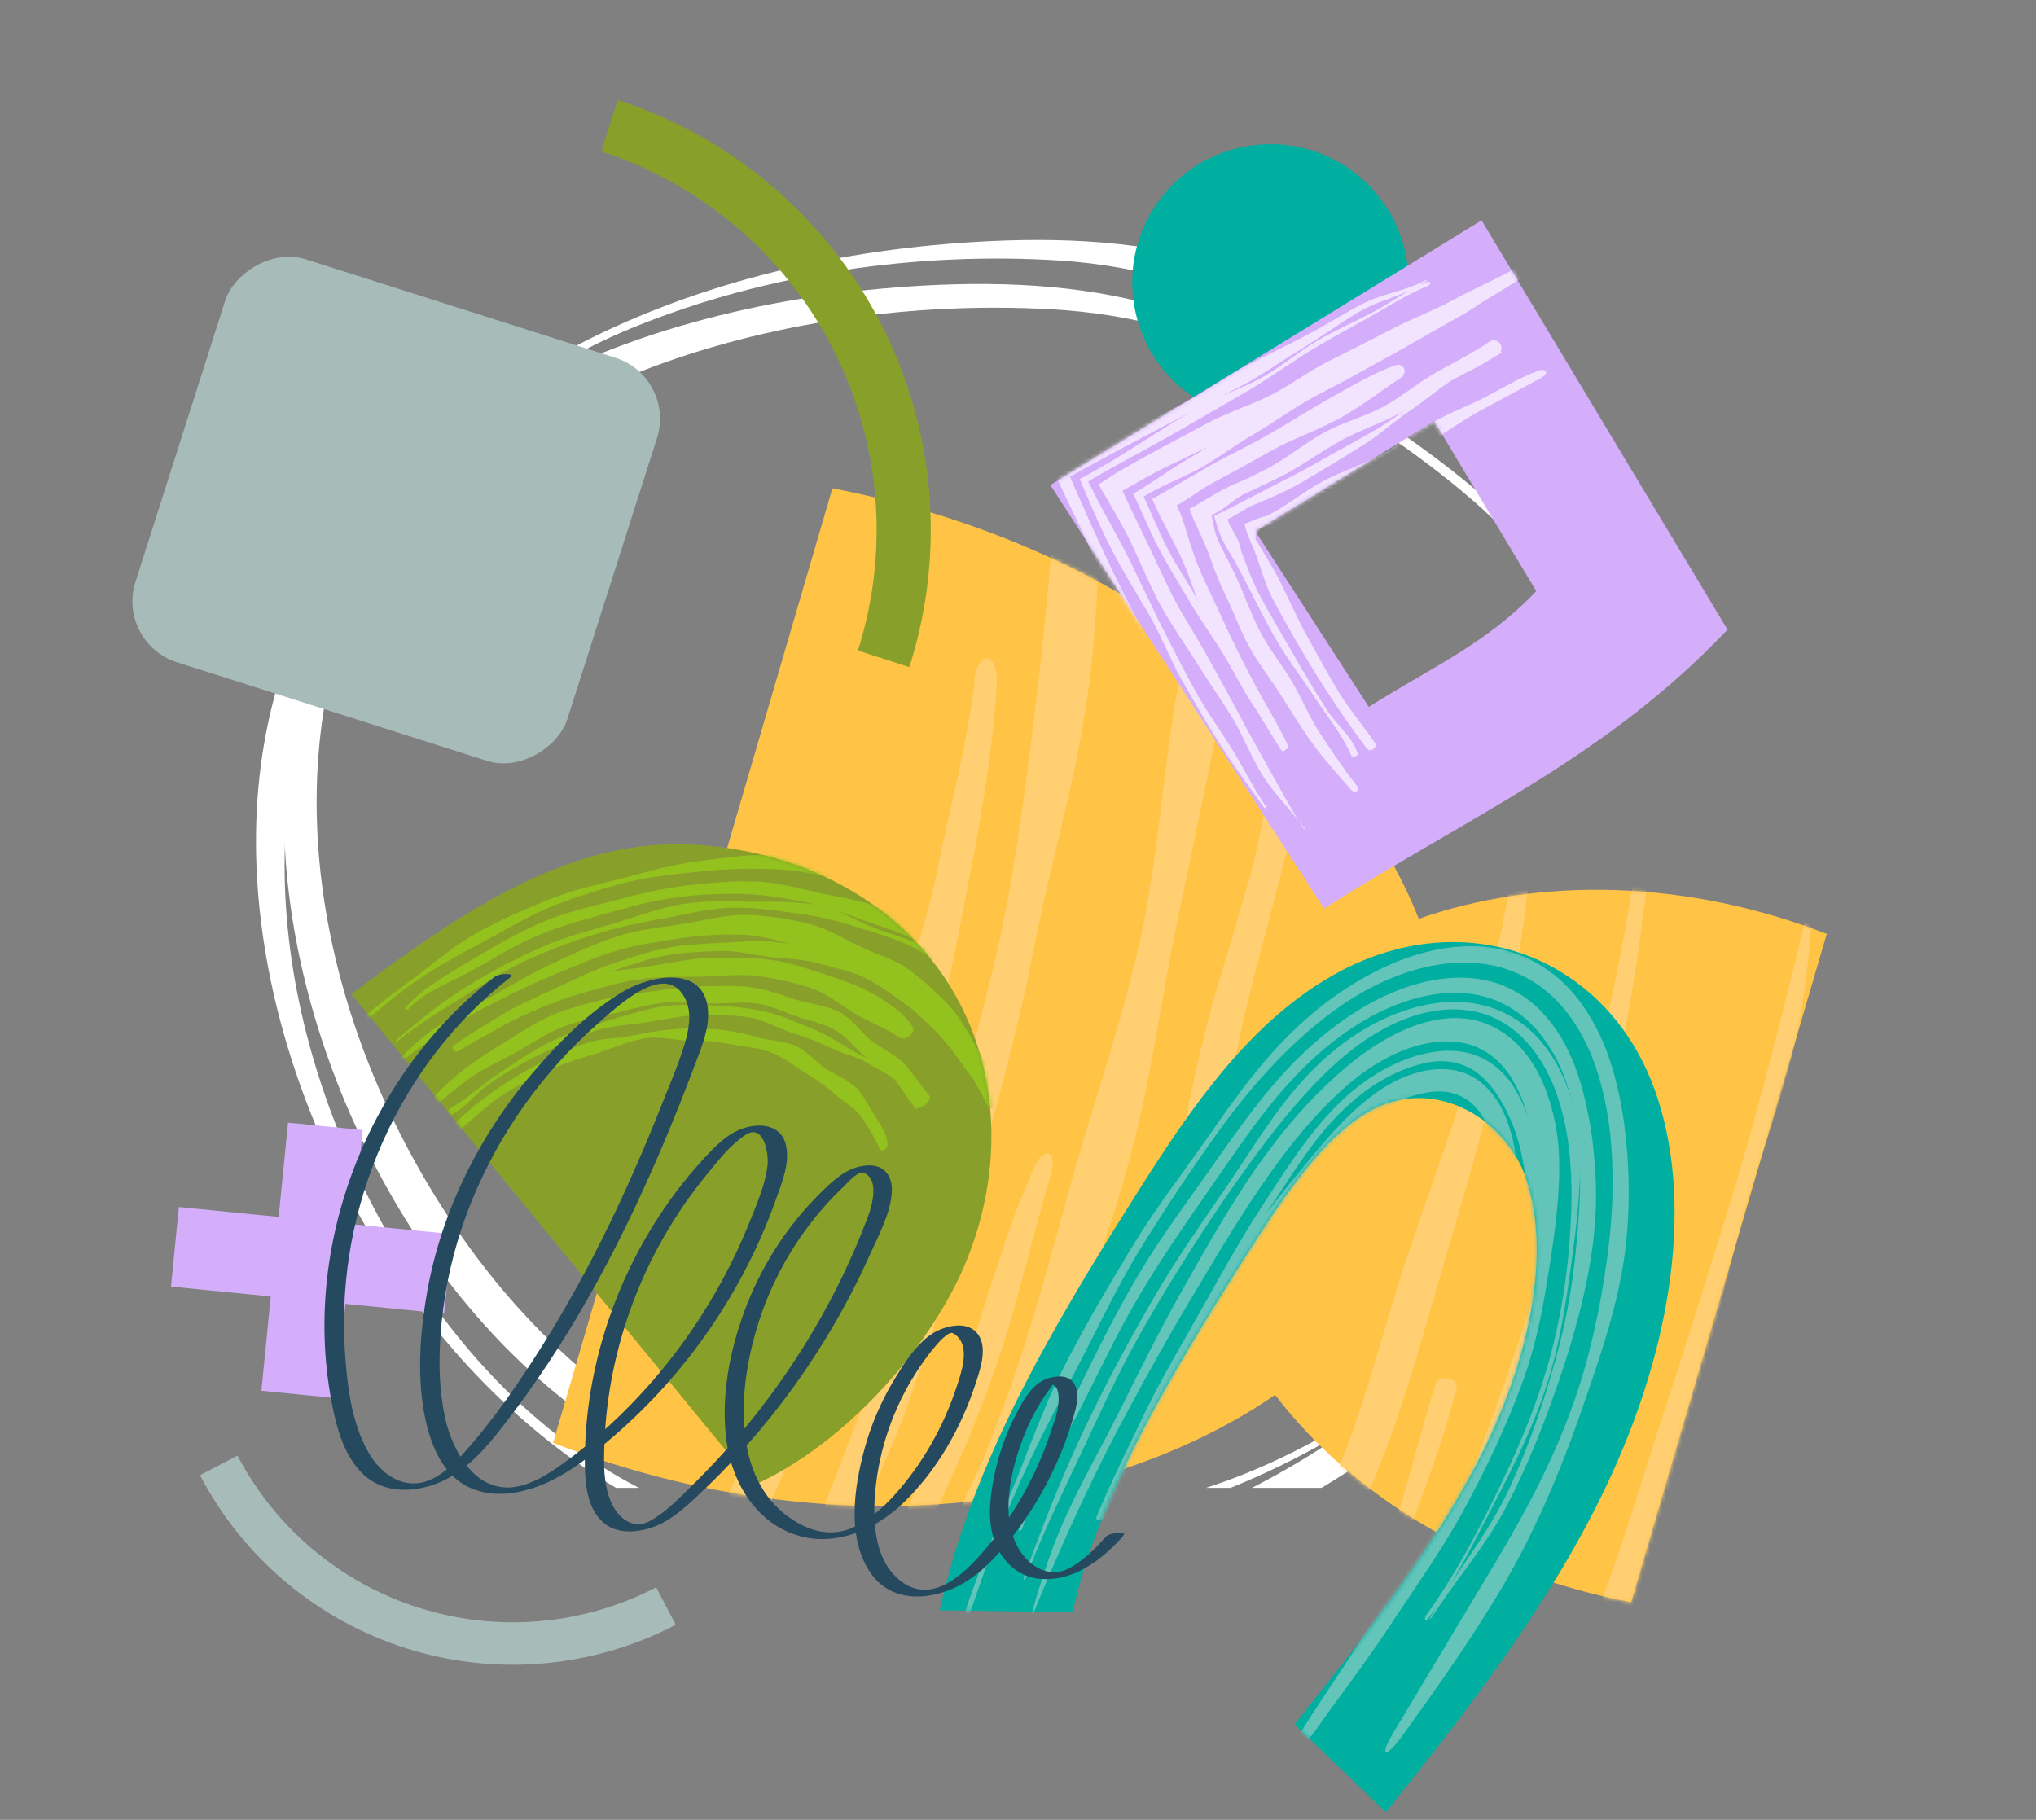 <svg width="509" height="455" viewBox="0 0 509 455" fill="none" xmlns="http://www.w3.org/2000/svg">
<rect x="0" y="0" width="509" height="455" fill="#808080" stroke="none"/>
<g clip-path="url(#clip0_145_1782)">
<path d="M279.968 392.474C317.726 383.744 349.615 362.355 374.826 336.937C401.967 309.538 419.495 277.002 420.885 240.504C422.274 204.005 411.117 168.984 387.412 140.813C375.598 126.778 360.58 115.059 344.789 104.55C328.999 94.04 312.514 84.202 293.943 78.024C273.829 71.342 252.054 70.234 230.743 71.409C212.327 72.45 194.028 75.103 176.345 79.77C142.294 88.735 110.056 105.322 89.788 131.378C50.755 181.542 60.523 250.913 89.324 302.923C102.875 327.435 121.754 350.267 146.463 367.19C174.685 386.531 211.053 395.899 246.881 395.999C258.077 396.033 269.119 394.824 279.968 392.474C281.512 392.138 276.068 385.926 273.752 386.396C252.247 391.097 230.164 390.694 208.505 387.001C192.329 384.214 176.461 380.285 162.022 373.167C136.232 360.441 116.813 339.892 102.528 317.597C71.796 269.682 59.017 206.221 85.502 154.748C115.075 97.297 194.607 73.558 262.71 77.319C283.597 78.46 302.862 83.933 320.776 93.268C337.763 102.132 354.132 112.944 368.185 125.099C396.562 149.644 410.538 184.598 413.279 218.846C416.02 253.095 405.133 286.874 382.046 315.347C361.082 341.201 332.937 364.336 299.889 378.036C291.473 381.528 282.709 384.314 273.675 386.396C272.092 386.766 277.613 392.977 279.89 392.474L279.968 392.474Z" fill="white"/>
<path d="M281.043 380.397C317.545 371.961 349.45 352.066 375.021 328.339C403.141 302.26 423.844 270.905 428.016 234.844C432.188 198.784 423.072 161.849 401.094 132.141C389.969 117.085 374.905 104.751 358.759 93.862C342.614 82.973 326.352 73.16 307.695 66.943C287.185 60.12 264.975 59.179 243.267 60.524C225.267 61.633 207.383 64.321 190.117 68.858C157.053 77.562 124.993 93.291 103.131 116.95C58.788 164.874 65.471 235.281 92.277 288.582C104.946 313.787 123.139 337.649 147.822 355.158C175.864 375.053 213.332 384.295 249.254 383.993C259.992 383.892 270.653 382.682 281.082 380.397C283.129 379.96 285.254 378.717 286.837 377.54C287.262 377.204 289.541 375.389 287.61 375.793C266.056 380.498 243.962 379.96 222.293 376.23C205.915 373.407 189.924 369.407 175.362 362.215C149.907 349.68 129.86 330.02 114.873 308.377C82.736 261.965 67.981 200.867 88.839 148.642C100.813 118.63 125.496 95.24 158.482 81.797C191.469 68.354 229.439 62.843 265.168 65.162C305.378 67.783 340.489 88.451 369.111 111.976C397.733 135.501 413.609 166.756 419.055 200.296C424.501 233.836 417.394 269.527 396.381 299.336C376.836 327.096 347.905 352.906 314.03 367.324C305.571 370.92 296.764 373.743 287.648 375.826C285.601 376.297 283.477 377.473 281.893 378.683C281.468 378.985 279.189 380.867 281.121 380.43L281.043 380.397Z" fill="white"/>
</g>
<path d="M314.091 351.836C315.695 350.828 317.231 349.801 318.773 348.749C338.19 374.188 369.846 393.346 407.79 400.602L456.688 233.505C421.595 219.83 384.55 219.219 354.687 229.732C353.59 226.958 352.384 224.178 351.018 221.431C327.089 172.674 274.247 134.76 208.105 122.098L138.27 360.741C201.067 385.217 268.25 380.512 314.091 351.836Z" fill="#FFC446"/>
<mask id="mask0_145_1782" style="mask-type:luminance" maskUnits="userSpaceOnUse" x="138" y="122" width="319" height="279">
<path d="M314.092 351.844C315.696 350.837 317.231 349.809 318.773 348.757C338.189 374.199 369.841 393.36 407.782 400.618L456.671 233.503C421.581 219.825 384.539 219.214 354.68 229.727C353.584 226.953 352.377 224.173 351.011 221.425C327.083 172.662 274.247 134.743 208.112 122.078L138.29 360.748C201.081 385.227 268.257 380.523 314.092 351.844Z" fill="white"/>
</mask>
<g mask="url(#mask0_145_1782)">
<path d="M243.722 170.296C241.641 186.49 237.451 202.092 234.24 217.929C232.662 225.881 230.237 233.533 228.019 241.245C225.593 248.897 223.037 256.484 220.915 264.251C216.402 279.68 211.435 294.87 205.723 309.921C202.9 317.272 200.764 324.956 198.25 332.529C197.024 336.337 195.77 340.112 194.551 343.896C194.366 344.528 193.569 346.484 192.955 348.071L191.002 352.96C189.642 356.202 188.282 359.444 186.964 362.672C185.535 365.893 184.141 369.125 182.713 372.347L180.511 377.189C179.779 378.795 179.048 380.401 178.093 382.258C174.393 389.537 170.7 396.791 167.007 404.045C159.467 418.825 151.78 433.851 144.707 448.953C141.698 455.405 138.451 462.156 135.91 467.901C154.593 465.538 173.31 463.185 192.027 460.831L221.054 457.119L235.319 455.282C237.739 454.935 240.006 454.729 242.273 454.522L249.117 453.888C251.958 453.639 254.903 453.288 257.723 453.111L266.091 452.634L274.467 452.132L282.75 451.946L291.006 451.726L295.095 451.684L297.291 451.72L298.528 451.713C300.932 451.678 303.308 451.61 305.698 451.623C308.095 451.613 310.499 451.579 312.916 451.627L316.528 451.682L317.426 451.681L317.875 451.681L318.717 451.743L322.348 451.989L329.576 452.47L333.2 452.74L337.334 453.185C342.875 453.806 348.355 454.381 353.944 455.095C364.08 456.375 374.202 457.704 384.344 459.091C389.103 448.192 393.91 437.255 398.669 426.356C400.832 421.265 402.967 416.14 405.129 411.049L406.433 407.87L407.274 405.636L408.885 401.149C414.297 385.588 418.421 369.702 422.923 353.927C427.439 338.104 431.025 322.008 435.273 306.08C439.507 290.2 445.815 274.769 449.229 258.623C452.643 242.477 452.919 225.807 455.022 209.409C455.278 207.637 455.818 207.584 455.478 209.384C452.684 225.712 448.54 241.671 444.479 257.601C440.417 273.531 436.08 289.381 431.199 305.045C426.318 320.709 421.513 336.369 416.349 351.976C411.193 367.559 406.67 383.275 400.969 398.673L399.296 403.116L397.18 408.431L391.262 422.525L384.875 437.326C382.617 442.362 380.591 447.625 378.175 452.431C368.736 451.197 359.332 449.973 349.893 448.739L334.678 446.921L330.917 446.479L327.563 446.182L320.854 445.589L317.499 445.293L315.408 445.155L311.666 444.904C309.174 444.728 306.695 444.635 304.196 444.483C301.697 444.332 299.211 444.263 296.732 444.17L293.473 444.06L289.785 444.009L282.407 444.038L275.03 444.067L267.575 444.363L260.154 444.67C257.646 444.806 255.06 445.077 252.538 445.262C248.459 445.65 244.597 445.812 240.365 446.34L227.914 447.732L202.894 450.534C187.09 452.263 171.251 453.983 155.371 455.716L156.22 452.43C156.384 451.871 156.45 451.389 156.711 450.753L157.785 448.615L161.986 440.137C164.697 434.574 167.417 428.987 170.136 423.4L181.374 399.811L186.92 388.14L189.662 382.349L191.018 379.501L192.173 376.832L201.326 355.772L205.374 346.406L208.151 339.728C215.736 321.98 221.029 303.245 226.947 284.931C232.68 266.483 236.897 247.591 240.569 228.645C244.262 209.626 248.066 190.613 249.172 171.101C249.66 163.04 244.619 162.117 243.523 170.211L243.722 170.296Z" fill="#FFCF71"/>
<path d="M266.904 100.542C264.19 120.691 262.63 142.26 260.39 163.471C257.992 184.584 255.428 205.753 251.774 225.917C247.75 246.58 241.9 266.708 236.352 286.951C230.674 307.129 224.893 327.277 217.403 346.872L216.075 350.519L215.347 352.495L214.367 354.951L210.542 364.831L206.786 374.73L204.929 379.673L202.731 384.885C196.897 398.819 191.113 412.583 184.506 426.475L180.528 434.833L179.502 436.933L178.968 437.99C178.829 438.212 178.883 438.281 178.931 438.374L179.039 438.643L180.016 440.802C195.709 439.067 212.685 437.549 230.164 436.1L243.303 435.041L249.931 434.503L256.384 434.177L262.921 433.823L269.36 433.677L275.833 433.541L282.29 433.586C286.289 433.596 290.482 433.584 294.369 433.72L301.965 433.966C304.512 434.079 307.04 434.134 309.58 434.271L313.412 434.47L315.332 434.557C315.884 434.587 317.126 434.687 317.968 434.749C321.806 435.055 325.382 435.232 329.42 435.623L341.807 436.876C350.109 437.777 358.286 438.721 366.421 439.679C366.623 439.501 366.879 439.391 367.026 439.144L367.351 438.29L368.035 436.591L369.361 433.207L372.041 426.474C373.79 422.159 375.504 417.834 377.252 413.519C378.67 409.951 380.095 406.359 381.513 402.791L383.214 398.251L384.643 394.264C386.572 388.947 388.398 383.599 390.224 378.251C393.911 367.566 397.452 356.865 401.455 346.378C402.966 342.363 400.314 339.793 398.691 343.934C394.659 353.884 390.908 364.023 387.122 374.151C385.16 379.195 383.364 384.314 381.34 389.314L378.35 396.853L374.622 405.89L368.522 420.221L365.312 427.616L363.713 431.289L362.918 433.114C362.63 433.715 362.52 434.475 361.78 434.574C348.99 432.781 335.784 430.998 323.529 429.677L314.798 428.835L308.152 428.287C303.72 427.965 299.296 427.619 294.897 427.439L289.098 427.191L282.544 427.092C278.2 426.981 273.842 427.05 269.51 427.153C260.827 427.301 252.009 427.91 243.106 428.679C225.274 430.184 207.252 432.081 191.019 434.001L189.522 432.982L188.773 432.473C188.714 432.165 189.161 431.531 189.365 431.09C201.898 405.507 215.275 380.487 224.138 358.499L225.033 356.334L225.851 354.305L227.201 350.585L229.805 343.091C231.531 338.084 233.154 333.046 234.536 327.938C237.438 317.762 240.34 307.585 243.228 297.458C249.079 277.198 254.648 256.883 258.673 236.088C262.953 214.551 269.449 193.241 272.298 170.968C275.189 148.681 274.846 125.816 274.52 103.405C274.499 95.037 268.05 92.278 266.822 100.439L266.904 100.542Z" fill="#FFCF71"/>
<path d="M258.382 292.318C254.822 300.27 251.776 308.637 249.101 317.27C246.116 325.813 243.708 334.683 240.563 343.39C239.028 347.742 237.39 352.063 235.759 356.36C234.094 360.646 232.117 364.974 230.286 369.317C226.664 377.99 222.482 386.789 218.757 395.432C216.643 400.484 214.364 405.462 212.196 410.445L208.937 417.879L207.325 421.601C207.143 421.838 207.427 421.763 207.62 421.741L208.194 421.697L209.383 421.597L211.753 421.421C224.387 419.66 237.168 418.418 249.971 417.867C263.583 417.237 277.407 417.672 291.985 418.723C298.612 419.213 305.223 419.882 311.862 420.587C318.687 421.293 326.567 422.229 334.336 423.159C340.657 423.928 346.97 424.722 353.332 425.477L353.795 425.428L354.023 425.416L354.08 425.221L354.418 424.45L355.018 422.911L356.183 419.823L358.486 413.612C360.039 409.451 361.391 405.469 362.792 401.447L366.831 389.942C368.083 386.299 369.474 382.697 370.864 379.095C377.926 361.089 384.361 342.926 389.97 324.39C395.579 305.853 400.319 287.22 404.239 268.321C408.18 249.348 410.837 230.422 412.818 211.245C413.18 207.579 410.429 207.01 409.866 210.723C407.038 229.599 403.438 248.171 399.149 266.672C394.852 285.197 389.811 303.452 384.136 321.573C378.462 339.695 372.146 357.576 365.211 375.276L356.498 397.52C355.024 401.151 353.606 404.85 352.07 408.437L349.781 413.833L348.626 416.502L348.049 417.837C347.852 418.254 347.847 418.912 346.931 418.591C342.791 418.038 338.673 417.412 334.554 416.918C328.102 416.084 321.767 415.495 315.32 415.031C308.838 414.557 302.154 414.262 295.595 414.056C288.945 413.902 282.798 413.817 276.43 413.851C270.137 413.881 263.865 413.97 257.793 414.144C244.308 414.468 231.468 415.271 219.356 416.657L215.678 417.083C214.687 417.4 215.398 416.632 215.526 416.195L216.242 414.769L219.052 409.129L224.496 398.062L230.205 385.833C232.123 381.831 234.062 377.888 235.85 373.822L241.19 361.959L241.845 360.489L242.514 358.839L243.827 355.504L246.416 348.824C253.311 331.006 257.266 312.117 262.645 293.856C264.58 286.984 260.707 286.8 258.342 292.2L258.382 292.318Z" fill="#FFCF71"/>
<path d="M302.845 116.82C301.801 126.142 300.115 135.487 298.876 144.963C297.286 154.363 295.902 163.823 294.223 173.143C292.507 182.717 291.502 192.42 290.199 202.115C289.111 211.846 287.663 221.524 285.864 231.127C281.567 252.21 274.432 272.383 268.557 292.978C262.751 313.593 257.475 334.443 249.823 354.465L247.042 361.801L244.451 367.716L238.994 379.597C235.109 387.507 231.225 395.416 227.333 403.351L224.528 409.361L223.163 412.364C223.163 412.364 223.079 412.524 223.12 412.51L223.39 412.483L223.895 412.42L224.946 412.279L227.048 411.998C243.911 409.709 261.431 408.245 278.827 408.354L285.947 408.434L294.122 408.613C300.053 408.793 305.97 409.022 311.942 409.32L319.514 409.771L326.582 410.284C331.255 410.676 335.878 411.107 340.474 411.635C341.19 411.871 341.16 411.335 341.342 410.966L341.752 409.82L342.6 407.563L344.281 403.096C347.702 394.338 351.139 385.532 354.54 376.716C358.178 366.966 361.581 357.121 364.129 347.132C364.829 344.356 359.573 343.529 358.763 346.299C355.73 356.41 353.049 366.598 350.134 376.691L347.848 384.252L345.699 391.087C344.403 395.007 342.925 399.164 341.384 402.643L339.905 406.035L339.152 407.714L338.759 408.548L338.562 408.965C338.492 409.077 338.155 408.951 337.968 408.949C333.312 408.245 328.683 407.576 324.11 406.975C321.764 406.684 319.715 406.4 317.176 406.131L313.519 405.72L311.593 405.525L309.185 405.321C302.766 404.761 296.327 404.273 289.948 403.961L286.048 403.742L282.872 403.604C280.766 403.514 278.66 403.425 276.609 403.405C262.896 403.108 250.775 403.12 240.34 403.889L238.619 404.018L237.742 404.078C237.75 403.922 237.994 403.598 238.1 403.365L239.761 400.369L242.876 394.582C244.517 391.528 245.923 388.51 247.308 385.566L249.347 381.151L250.36 378.968L251.375 376.522L255.434 366.738C255.975 365.525 257.099 362.451 257.989 360.048L260.835 352.493C264.714 342.682 268.139 332.765 271.88 322.914C275.209 312.942 278.82 303.026 281.535 292.848C287.421 272.599 289.959 251.265 294.273 230.635C298.474 210.393 302.637 190.537 306.8 170.549C310.038 153.217 315.094 134.651 313.381 116.344C312.407 105.482 304.082 107.475 302.914 116.84L302.845 116.82Z" fill="#FFCF71"/>
<path d="M324.105 88.784C324.237 93.703 324.231 98.581 324.164 103.415C324.02 108.252 323.697 113.064 323.416 117.861C322.922 127.476 321.794 136.958 321.051 146.527C320.157 156.104 319.711 165.812 319.12 175.504C318.315 185.16 317.723 194.852 315.843 204.219C314.962 208.893 313.95 213.503 312.801 218.073L308.828 231.654C306.322 240.733 303.196 249.63 301.075 258.926C296.341 277.666 293.561 297.268 287.504 315.673C284.617 324.904 281.055 333.884 277.494 342.864C273.885 351.62 270.319 360.362 266.703 369.142C265.733 371.179 264.825 373.26 263.952 375.352L262.655 378.507L261.578 380.909C260.143 384.155 258.638 387.381 256.592 390.923L255.33 393.191L255.015 393.758L254.854 394.054C254.854 394.054 255.082 394.041 255.158 394.037L256.505 393.904C263.002 393.301 270.318 392.964 278.112 393.294C280.694 393.417 283.068 393.611 286.042 393.928C292.73 394.331 299.418 394.865 306.131 395.564L310.962 396.056L313.755 396.478C314.652 396.609 315.769 396.751 316.445 396.87L318.728 397.249C321.866 397.772 324.996 398.319 328.134 398.842L328.741 398.941C329.244 399.141 329.22 398.712 329.387 398.523L329.745 397.811L330.496 396.395L332.107 393.57L335.908 386.585L336.399 385.674C336.56 385.378 336.715 385.107 336.961 384.52L338.367 381.502L341.111 375.448C342.96 371.426 344.576 367.309 346.191 363.193C352.635 346.405 357.062 328.841 362.205 311.646C367.347 294.45 372.304 277.121 376.027 259.536C379.701 241.989 381.817 224.145 383.94 206.276C384.635 199.806 380.896 199.424 380.006 205.916C377.408 224.516 373.25 242.949 368.914 261.093C364.565 279.286 357.577 296.654 351.727 314.354C345.883 332.03 341.566 350.496 334.351 367.744C332.928 371.205 331.373 374.601 329.812 378.021L328.651 380.583L328.054 381.858L327.954 382.198L327.801 382.338L327.64 382.634L326.253 384.945C325.385 386.379 324.342 388.157 323.721 388.872L322.695 390.207L322.206 390.855L321.962 391.179C321.962 391.179 321.849 391.436 321.546 391.321C319.795 390.914 318.182 390.547 316.617 390.273C315.624 390.088 314.693 389.947 313.727 389.797L311.554 389.556L310.429 389.437L309.884 389.383L308.863 389.295C301.692 388.752 294.527 388.315 287.382 388.069C283.281 387.897 279.173 387.749 275.072 387.577C271.904 387.414 269.58 387.05 268.036 386.703L267.519 386.552C267.519 386.552 267.889 386.054 268.071 385.817L269.32 384.231C270.095 383.244 270.765 382.359 271.255 381.579C271.752 380.775 272.075 380.052 272.33 379.309L273.275 376.078L274.651 371.759L276.675 365.863L279.078 359.181C285.744 341.508 293.249 324.161 298.765 306.072C304.005 287.903 307.641 269.079 311.868 250.666C316.142 233.242 321.435 216.17 324.745 198.332C326.201 189.394 327.181 180.291 327.836 171.146C328.423 161.98 328.976 152.804 329.548 143.687C330.342 134.582 331.143 125.452 331.909 116.313C332.71 107.183 332.938 97.965 332.331 88.661C331.758 79.499 323.649 79.604 323.877 88.797L324.105 88.784Z" fill="#FFCF71"/>
</g>
<ellipse cx="34.529" cy="34.532" rx="34.529" ry="34.532" transform="matrix(-0.993 0.121 -0.121 -0.993 356.064 100.695)" fill="#00AF9F"/>
<path d="M150.306 37.854L154.432 25C182.883 34.186 206.539 54.276 220.207 80.86C233.876 107.445 236.44 138.351 227.337 166.797L214.473 162.657C222.448 137.62 220.174 110.433 208.149 87.044C196.123 63.656 175.326 45.969 150.306 37.854Z" fill="#88A02A"/>
<path d="M188.54 371.286L87.856 248.558C116.873 226.719 143.499 209.205 174.138 211.212C204.776 213.218 229.886 229.048 241.268 253.546C249.336 270.887 250.517 292.831 241.864 314.627C233.211 336.423 211.372 361.046 188.549 371.296L188.54 371.286Z" fill="#88A02A"/>
<mask id="mask1_145_1782" style="mask-type:luminance" maskUnits="userSpaceOnUse" x="87" y="211" width="161" height="161">
<path d="M188.552 371.285L87.856 248.546C116.87 226.71 143.493 209.201 174.13 211.211C204.768 213.221 229.879 229.054 241.264 253.553C249.334 270.895 250.517 292.839 241.867 314.633C233.217 336.428 211.382 361.049 188.561 371.296L188.552 371.285Z" fill="white"/>
</mask>
<g mask="url(#mask1_145_1782)">
<path d="M250.45 254.539C247.948 250.867 246.993 245.876 243.839 242.506C240.615 239.318 236.733 236.722 232.822 234.239C230.881 232.852 228.776 231.652 226.727 230.371C224.609 229.182 222.437 228.019 220.141 227.03C217.81 226.087 215.333 225.352 212.704 224.848C210.146 224.252 207.474 223.873 204.915 223.276C202.342 222.691 199.775 222.084 197.179 221.5C194.524 221.053 191.872 220.461 189.02 220.426C187.595 220.38 186.179 220.345 184.742 220.345L180.383 220.58C178.93 220.647 177.458 220.782 175.99 220.951L171.587 221.399C165.699 222.173 159.706 223.443 153.757 225.122C147.819 226.666 141.759 227.973 135.811 230.453C129.224 233.224 122.929 237.092 116.678 240.747C111.373 243.983 105.617 247.054 101.476 251.886C101.115 252.306 101.703 252.698 102.068 252.311C106.244 247.877 112.009 245.886 117.075 243.13C119.746 241.728 122.365 240.173 125.01 238.65C127.678 237.215 130.326 235.636 133.068 234.497C134.495 233.864 135.92 233.286 137.353 232.719C138.792 232.218 140.24 231.728 141.682 231.261C144.56 230.26 147.459 229.58 150.317 228.703C156.068 227.168 161.863 225.419 167.6 224.609C173.334 223.676 178.951 223.463 184.446 223.456C187.168 223.598 189.898 223.663 192.48 224.08L196.384 224.626L200.181 225.368C202.731 225.776 205.071 226.551 207.49 227.156C209.821 227.92 212.158 228.663 214.39 229.544C216.617 230.448 218.986 231.111 221.239 231.958C223.576 232.7 225.802 233.604 227.93 234.625C232.578 236.968 237.486 239.152 241.427 242.413C243.499 243.96 244.721 246.31 246.05 248.464C247.223 250.783 248.511 252.918 250.234 254.751C250.473 254.983 250.657 254.762 250.461 254.494L250.45 254.539Z" fill="#93C21E"/>
<path d="M250.048 255.207C249.625 254.305 249.173 253.428 248.59 252.658C248.007 251.888 247.366 251.166 246.695 250.467C245.404 249.012 243.868 247.792 242.498 246.419C241.69 245.583 240.862 244.781 240.035 243.98L237.563 241.531C235.79 240.023 234.108 238.388 231.993 237.233C230.964 236.632 229.885 236.089 228.763 235.582C227.615 235.132 226.432 234.728 225.264 234.312L223.515 233.694L221.717 233.134C220.528 232.753 219.383 232.336 218.269 231.84C213.729 230.103 209.716 227.258 204.529 226.336C201.956 225.751 199.124 225.681 196.367 225.496L192.133 225.468C190.726 225.444 189.319 225.419 187.909 225.451C186.495 225.449 185.088 225.425 183.701 225.366L179.456 225.383C176.632 225.324 173.725 225.637 170.805 225.995C169.337 226.252 167.86 226.588 166.377 226.946C164.9 227.282 163.422 227.706 161.951 228.198L157.552 229.57C156.09 230.072 154.633 230.551 153.165 230.987L150.971 231.606L148.789 232.269L144.395 233.53C141.485 234.522 138.516 235.384 135.653 236.729C129.139 239.53 122.73 242.903 116.581 246.741C110.399 250.57 104.673 255.22 99.165 259.959C98.781 260.292 99.098 260.619 99.468 260.299C101.874 258.188 104.525 256.464 107.129 254.654C108.443 253.793 109.791 252.974 111.123 252.134C112.454 251.294 113.768 250.433 115.11 249.637C116.436 248.82 117.758 247.969 119.072 247.108C120.403 246.268 121.755 245.483 123.08 244.665C125.751 242.996 128.516 241.589 131.292 240.226C136.894 237.709 142.555 235.5 148.256 233.756C151.091 232.791 153.946 232.147 156.772 231.438C158.194 231.094 159.601 230.851 161.02 230.563C162.424 230.287 163.855 229.954 165.265 229.744C168.056 229.26 170.876 228.573 173.691 228.088C176.534 227.489 179.331 227.16 182.102 226.977C187.606 226.803 192.839 227.456 197.939 228.183C203.137 228.793 208.053 229.919 212.791 231.334C215.088 232.145 217.527 232.715 219.817 233.549C220.969 233.943 222.169 234.279 223.309 234.718L226.677 236.095C231.501 238.295 235.733 241.229 239.464 244.679C240.399 245.463 241.329 246.27 242.195 247.147C243.09 248.001 243.999 248.842 244.859 249.742C246.468 251.615 248.063 253.499 249.028 255.774C249.262 256.295 250.29 255.739 250.057 255.217L250.048 255.207Z" fill="#93C21E"/>
<path d="M247.403 275.274C247.068 274.391 246.738 273.485 246.298 272.651L244.904 270.211C244.023 268.544 242.843 267.105 242 265.425C241.061 263.806 239.909 262.343 238.787 260.856C237.519 259.488 236.382 258.013 235.114 256.646C233.86 255.266 232.636 253.863 231.208 252.626L229.121 250.735L226.868 248.997C223.892 246.675 221.114 244.031 217.591 242.229C215.778 241.414 214.041 240.483 212.199 239.692C210.317 238.97 208.507 238.099 206.464 237.597C205.465 237.328 204.451 237.071 203.416 236.848C202.382 236.626 201.301 236.495 200.24 236.329C198.139 235.964 195.945 235.782 193.8 235.541C191.688 235.221 189.383 235.379 187.157 235.365C184.908 235.442 182.609 235.666 180.365 235.72C175.849 236.03 171.339 236.051 166.686 237.026C165.521 237.267 164.364 237.518 163.202 237.792L159.709 238.816C157.392 239.464 155.079 240.323 152.772 241.071C150.471 241.796 148.184 242.866 145.923 243.789L139.206 246.934C134.766 249.088 130.169 250.873 125.881 253.508L122.654 255.419L119.464 257.405C117.311 258.668 115.264 260.148 113.204 261.583C112.808 261.872 113.42 262.796 113.802 262.52C115.85 261.129 117.859 259.663 119.98 258.391L123.126 256.44C124.195 255.814 125.267 255.222 126.33 254.62C130.595 252.163 135.002 250.089 139.436 248.135L146.102 245.282C148.339 244.449 150.588 243.482 152.857 242.836C155.118 242.18 157.376 241.312 159.66 240.655C160.799 240.293 161.938 239.931 163.089 239.613C164.228 239.34 165.361 239.09 166.506 238.883C171.06 238.025 175.454 238.011 179.865 237.751C182.042 237.734 184.166 237.92 186.203 238.266C188.222 238.681 190.267 238.949 192.293 239.251C193.318 239.374 194.379 239.451 195.431 239.516C196.483 239.582 197.511 239.738 198.557 239.826C199.592 239.96 200.658 240.014 201.666 240.204C202.675 240.395 203.662 240.62 204.63 240.879C206.591 241.341 208.494 241.94 210.478 242.401C212.422 242.93 214.299 243.586 216.085 244.369C219.533 246.109 222.584 248.316 225.595 250.502L227.834 252.162L229.9 253.999C231.317 255.192 232.538 256.562 233.882 257.814C235.226 259.066 236.316 260.544 237.537 261.914C238.605 263.393 239.724 264.846 240.747 266.361C241.698 267.935 243.045 269.22 244.077 270.745C244.634 271.483 245.176 272.233 245.703 272.995C246.217 273.769 246.605 274.627 246.969 275.487C247.097 275.792 247.476 275.571 247.362 275.254L247.403 275.274Z" fill="#93C21E"/>
<path d="M112.846 278.714C113.746 278.298 114.556 277.742 115.327 277.111C116.125 276.511 116.871 275.847 117.611 275.117C119.058 273.648 120.579 272.208 122.219 271.062C124.097 269.702 126.113 268.569 128.056 267.318C130.069 266.241 132.053 265.01 134.115 264.053C138.543 261.765 143.067 259.774 147.641 258.08C152.233 256.496 156.781 256.285 161.198 255.646C162.322 255.474 163.421 255.359 164.548 255.131C165.661 254.915 166.789 254.687 167.908 254.538L171.244 254.035C172.336 253.943 173.432 253.884 174.492 253.871C178.749 253.898 183.047 253.677 187.071 254.339C189.128 254.562 190.889 255.403 192.695 256.062C193.572 256.449 194.415 256.882 195.312 257.235C196.216 257.564 197.09 257.918 198.008 258.236C201.755 259.303 205.212 260.875 208.683 262.436C211.227 263.668 214.392 264.232 216.813 265.76C217.991 266.543 219.369 267.125 220.585 267.894C221.835 268.617 223.132 269.338 224.146 270.307C224.68 270.779 225.155 271.299 225.586 271.855C226.003 272.422 226.347 273.049 226.706 273.665L227.802 275.476C228.123 276.104 228.496 276.707 228.905 277.264C228.966 277.339 229.633 276.846 229.563 276.761C227.394 273.761 225.047 270.871 222.359 268.277C219.683 265.639 215.738 264.36 212.587 262.359C209.364 260.507 206.274 258.402 202.669 257.005C199.062 255.663 195.666 253.898 191.712 253.054C189.783 252.512 187.697 252.313 185.674 251.955L182.542 251.667L180.983 251.517L179.386 251.47C175.17 251.196 170.808 251.042 166.263 251.554C161.694 252.157 157.01 253.745 152.395 255.063C147.792 256.513 143.084 257.836 138.531 260.03C133.666 262.318 129.119 265.379 124.688 268.435L123.104 269.5L121.575 270.662L118.507 272.976C116.518 274.586 114.418 276.002 112.271 277.331C111.715 277.662 112.28 278.945 112.866 278.679L112.846 278.714Z" fill="#93C21E"/>
<path d="M249.865 274.686C249.463 273.661 249.104 272.601 248.745 271.54L247.52 268.445C247.138 267.386 246.697 266.374 246.175 265.412C245.682 264.425 245.175 263.451 244.615 262.501C243.35 260.722 242.443 258.667 241.221 256.851C240.632 255.926 240.064 254.966 239.437 254.053C238.766 253.176 238.067 252.324 237.338 251.495C236.624 250.654 235.822 249.884 235.006 249.127L232.601 246.819C230.861 245.41 229.249 243.86 227.378 242.558C223.871 239.798 219.002 238.669 214.948 236.605C213.893 236.15 212.879 235.626 211.856 235.091L210.346 234.26L208.781 233.509C207.738 233.009 206.671 232.51 205.584 232.045C204.471 231.638 203.3 231.278 202.125 230.974C199.78 230.31 197.25 229.956 194.779 229.466C193.515 229.29 192.215 229.159 190.93 229.017C189.645 228.875 188.345 228.745 187.011 228.75C185.697 228.72 184.36 228.781 182.987 228.889C181.632 229.018 180.243 229.282 178.865 229.501C176.114 229.916 173.338 230.656 170.651 231.001C165.244 231.916 159.798 232.31 154.307 234.131C148.812 235.83 143.461 238.445 138.185 240.856C135.537 242.168 132.901 243.434 130.346 244.919L126.492 247.075C125.216 247.834 123.946 248.57 122.667 249.296C120.089 250.693 117.514 252.123 114.852 253.447C113.55 254.174 112.256 254.912 110.966 255.682C110.328 256.062 109.675 256.453 109.055 256.854C108.429 257.278 107.82 257.722 107.22 258.178C106.011 259.078 104.855 260.042 103.716 261.027C102.612 262.055 101.543 263.126 100.48 264.174C98.322 266.261 96.4 268.546 94.253 270.588C93.793 271.036 93.604 270.923 94.096 270.485C96.359 268.526 98.596 266.535 101.014 264.824L104.599 262.193L108.261 259.713C109.467 258.869 110.707 258.067 111.946 257.322L115.668 255.006C118.214 253.599 120.687 252.075 123.271 250.833L127.096 248.879L130.947 247.046C133.505 245.773 136.115 244.742 138.699 243.589C143.888 241.517 149.073 239.145 154.367 237.646C159.657 236.025 164.905 235.419 170.108 234.582C172.695 234.264 175.315 233.867 177.861 233.796C179.129 233.739 180.431 233.635 181.681 233.646L185.434 233.711C186.707 233.72 187.931 233.877 189.134 234.068C190.338 234.259 191.527 234.462 192.689 234.722C194.962 235.356 197.279 235.866 199.508 236.536C204.078 237.626 208.207 239.396 212.211 241.25C214.117 242.327 216.216 243.105 218.107 244.194C219.066 244.71 220.039 245.214 220.969 245.754C221.864 246.34 222.753 246.949 223.604 247.571C224.469 248.181 225.315 248.826 226.131 249.494L228.643 251.429C230.197 252.848 231.893 254.115 233.258 255.689C236.205 258.658 238.211 262.379 240.692 265.641L242.374 268.255L243.208 269.568L243.946 270.942L245.474 273.665C245.932 274.609 246.419 275.529 246.92 276.437C247.944 278.218 250.632 276.749 249.824 274.666L249.865 274.686Z" fill="#93C21E"/>
<path d="M228.158 256.8C225.98 253.255 222.22 250.808 218.455 248.562C214.576 246.445 210.274 244.851 206.014 243.545C201.643 242.222 197.394 240.514 192.554 239.985C190.193 239.6 187.664 239.603 185.205 239.424L181.435 239.427C180.19 239.393 178.914 239.44 177.647 239.497C172.632 239.556 167.362 240.876 162.243 241.608C157.103 242.464 151.885 242.69 146.556 244.324C140.907 246.132 135.405 249.156 130.007 251.952C124.571 254.761 119.418 258.3 114.175 261.433C113.149 262.022 113.438 263.354 114.49 262.796C119.535 259.986 124.508 256.968 129.617 254.444C134.747 252.063 139.93 249.925 145.122 248.42C150.165 247.002 155.234 245.437 160.19 244.802C162.666 244.379 165.094 244.371 167.48 244.253L174.543 244.229C179.333 244.104 184.324 243.512 188.969 243.952C193.535 244.563 197.891 245.541 202.093 246.806C206.438 248.186 209.854 250.985 213.492 253.283C217.149 255.546 221.509 257.003 225.007 259.486C226.333 260.36 229.114 258.173 228.187 256.776L228.158 256.8Z" fill="#93C21E"/>
<path d="M221.879 285.88C221.604 283.023 219.869 280.879 218.403 278.498C217.647 277.37 216.985 276.148 216.306 274.904C215.51 273.756 214.769 272.527 213.676 271.64C212.537 270.755 211.377 269.905 210.048 269.264C209.401 268.92 208.777 268.575 208.174 268.196C207.565 267.839 206.921 267.529 206.355 267.136C203.884 265.4 201.861 262.993 199.031 261.531C196.105 260.22 192.393 260.175 189.275 259.341C188.491 259.127 187.719 258.869 186.929 258.677L184.496 258.174C182.89 257.76 181.18 257.663 179.51 257.408C177.82 257.276 176.11 257.179 174.35 257.14C172.575 257.203 170.818 257.108 168.977 257.297L166.241 257.522C165.314 257.639 164.391 257.789 163.459 257.928C161.606 258.162 159.718 258.62 157.836 258.966C155.962 259.323 154.063 259.559 152.137 259.674C150.211 259.967 148.244 260.151 146.304 260.902C144.369 261.629 142.432 262.324 140.512 263.218C139.551 263.648 138.587 264.045 137.643 264.497L134.817 265.918C132.906 266.823 131.103 267.977 129.251 269.012C127.444 270.134 125.641 271.289 123.905 272.496C122.207 273.778 120.43 274.965 118.82 276.354L116.373 278.356L114.081 280.517C113.201 281.344 114.589 282.827 115.483 282.078C118.731 279.242 121.99 276.183 125.677 273.736C127.577 272.609 129.423 271.419 131.393 270.467L134.297 268.963L137.251 267.579C139.194 266.595 141.239 265.973 143.217 265.209L146.227 264.279C147.22 263.947 148.208 263.638 149.213 263.35C150.209 263.051 151.2 262.686 152.181 262.31L155.173 261.269C157.166 260.494 159.162 260.019 161.146 259.589C165.102 259.042 168.66 260.086 172.236 260.171C174.071 260.094 175.814 260.29 177.562 260.374C178.448 260.415 179.275 260.593 180.126 260.681C180.965 260.813 181.842 260.844 182.658 261.067C184.305 261.413 186.056 261.53 187.726 261.874C189.448 262.104 191.071 262.539 192.633 263.079C193.434 263.314 194.113 263.756 194.824 264.118C195.515 264.515 196.247 264.843 196.897 265.309L200.811 267.914C203.518 269.494 206.077 271.248 208.377 273.25C209.412 274.363 210.805 275.112 211.977 276.095C212.58 276.563 213.221 277.019 213.781 277.523C214.32 278.062 214.822 278.613 215.274 279.223C215.755 279.81 216.154 280.445 216.539 281.092L217.766 282.974L218.807 284.955L219.347 285.939L219.781 286.973C220.388 288.365 222.019 287.298 221.87 285.87L221.879 285.88Z" fill="#93C21E"/>
<path d="M266.855 257.951C264.315 251.799 260.958 245.512 256.594 240.46C252.114 235.235 246.011 231.713 240.027 228.039C238.923 227.375 237.844 226.654 236.81 225.897C235.731 225.176 234.638 224.467 233.56 223.746C231.429 222.247 229.051 221.039 226.557 220.016C221.413 218.167 215.783 217.09 210.139 216.114C204.562 215.013 198.874 213.894 192.793 213.721C189.789 213.739 186.744 213.825 183.655 214.214L179.04 214.73C177.499 214.958 175.964 215.163 174.419 215.358C172.896 215.518 171.357 215.779 169.801 216.108L165.157 217.093C162.06 217.917 158.987 218.65 155.902 219.518C154.369 219.935 152.834 220.318 151.295 220.668C149.757 221.018 148.219 221.457 146.669 221.853C143.566 222.61 140.478 223.623 137.408 224.835C134.354 226.068 131.293 227.38 128.234 228.724C125.216 230.179 122.151 231.546 119.203 233.264C117.723 234.1 116.273 235.002 114.857 235.947C113.453 236.935 112.061 237.968 110.692 238.999C107.919 241.019 105.309 243.297 102.53 245.25C97.083 249.351 91.549 253.434 86.656 258.24C85.628 259.242 86.415 259.934 87.455 258.976C92.493 254.229 97.728 249.75 103.294 245.766C106.137 243.831 109 241.951 111.948 240.323C113.413 239.498 114.876 238.64 116.359 237.836L120.789 235.493C123.737 233.865 126.697 232.281 129.625 230.598C131.11 229.827 132.61 229.045 134.108 228.319L136.371 227.25C137.132 226.931 137.901 226.622 138.664 226.336L143.267 224.619L147.896 223.111C150.973 222.055 154.07 221.32 157.158 220.485C163.34 219.061 169.415 218.455 175.446 217.885C181.498 217.191 187.471 217.114 193.333 217.288C196.168 217.48 198.995 217.662 201.664 218.186L205.706 218.869L209.666 219.691C212.352 220.147 214.806 220.972 217.37 221.636C219.824 222.461 222.298 223.251 224.656 224.226C227.005 225.19 229.453 226.038 231.746 227.083C234.11 228.035 236.327 229.196 238.441 230.496C244.561 234.396 248.908 239.694 253.082 245.08C256.715 249.715 261.021 254.459 264.54 259.579C265.63 261.056 266.478 261.467 266.95 261.063C267.445 260.658 267.526 259.451 266.838 257.93L266.855 257.951Z" fill="#93C21E"/>
<path d="M232.26 273.878C231.222 272.553 230.126 271.276 229.19 269.869C228.196 268.508 227.144 267.196 226.033 265.931C223.619 263.523 220.245 262.08 217.586 259.997C215.036 257.808 213.062 254.808 209.926 253.063C206.644 251.436 202.553 250.989 198.972 249.947C198.074 249.683 197.209 249.34 196.317 249.054L193.627 248.209C191.861 247.569 189.935 247.239 188.021 246.864C186.057 246.635 184.017 246.523 181.963 246.511C179.877 246.579 177.849 246.51 175.757 246.601L172.759 246.685L169.702 246.994C167.663 247.149 165.597 247.538 163.52 247.795C161.457 248.04 159.385 248.363 157.287 248.565C155.187 248.912 153.069 249.238 150.951 249.831C148.824 250.502 146.674 250.908 144.538 251.568L141.313 252.533C140.244 252.891 139.175 253.338 138.106 253.785C133.838 255.585 129.871 258.404 125.871 260.768C123.887 262 121.898 263.253 119.943 264.55C118.035 265.933 116.063 267.208 114.295 268.762C112.507 270.261 110.78 271.835 109.204 273.534C108.412 274.378 107.594 275.19 106.833 276.044L104.585 278.614C103.499 279.842 104.679 280.746 105.786 279.574C106.578 278.729 107.402 277.895 108.235 277.07L110.88 274.746C112.622 273.16 114.562 271.787 116.4 270.318C118.281 268.903 120.323 267.713 122.371 266.59C124.431 265.51 126.499 264.441 128.544 263.374C129.558 262.829 130.566 262.218 131.565 261.597L134.6 259.808C136.613 258.553 138.716 257.526 140.834 256.666C142.958 255.873 145.117 255.3 147.246 254.751C149.379 254.324 151.491 253.754 153.601 253.328C154.65 253.094 155.71 252.814 156.747 252.535L159.9 251.809C162.006 251.261 164.086 250.948 166.146 250.67C168.209 250.425 170.179 250.542 172.157 250.58C173.125 250.661 174.092 250.743 175.056 250.791C176.027 250.817 176.982 250.854 177.947 250.902C178.885 250.918 179.835 250.889 180.805 250.826C181.775 250.763 182.714 250.779 183.678 250.738C184.637 250.72 185.613 250.634 186.554 250.683C187.495 250.732 188.43 250.804 189.331 250.923C191.167 251.113 192.781 251.805 194.442 252.317C196.045 252.965 197.639 253.603 199.28 254.149C200.865 254.776 202.672 255.079 204.295 255.693L206.766 256.539C207.568 256.864 208.29 257.27 209.022 257.687C211.799 259.262 213.619 261.925 215.933 263.915C217.09 264.911 218.311 265.835 219.678 266.641C220.908 267.577 222.24 268.429 223.304 269.518C225.406 271.754 226.587 274.707 228.823 276.779C229.942 277.787 233.336 275.1 232.307 273.875L232.26 273.878Z" fill="#93C21E"/>
</g>
<path d="M111.035 328.448L113.012 308.559L88.346 306.113L90.689 282.544L72.012 280.692L69.669 304.261L44.725 301.787L42.748 321.676L67.692 324.15L65.349 347.718L84.025 349.57L86.368 326.002L111.035 328.448Z" fill="#D4AEFA"/>
<g clip-path="url(#clip1_145_1782)">
<path d="M262.584 121.273C267.271 128.524 271.954 135.79 276.64 143.042L331.007 227.162C368.41 203.479 401.54 189.364 431.879 157.432L370.393 55.086L262.584 121.273ZM342.199 176.735L313.797 132.789L358.552 105.305L384.067 147.802C371.479 161.044 357.732 166.918 342.199 176.735Z" fill="#D4AEFA"/>
<mask id="mask2_145_1782" style="mask-type:luminance" maskUnits="userSpaceOnUse" x="262" y="55" width="170" height="173">
<path d="M262.584 121.273C267.271 128.524 271.954 135.79 276.64 143.042L331.007 227.162C368.41 203.479 401.54 189.364 431.879 157.432L370.393 55.086L262.584 121.273ZM342.199 176.735L313.797 132.789L358.552 105.305L384.067 147.802C371.479 161.044 357.732 166.918 342.199 176.735Z" fill="white"/>
</mask>
<g mask="url(#mask2_145_1782)">
<path d="M356.261 70.131C351.48 72.731 345.738 73.385 340.893 75.844C336.102 78.283 331.55 81.216 326.787 83.74C321.874 86.346 316.814 88.683 311.878 91.252C309.417 92.539 307.052 94.035 304.69 95.517L301.141 97.738L299.336 98.802L296.58 100.366C288.577 104.772 279.652 108.821 271.243 113.626L264.982 117.227L264.205 117.68L263.824 117.909L263.632 118.03C263.632 118.03 263.485 118.097 263.548 118.173L264.282 119.708L265.748 122.793C267.709 126.918 269.663 131.009 271.543 135.134C273.458 139.25 275.377 143.415 277.486 147.537L282.399 157.276C284.842 162.168 286.592 167.433 289.274 172.211C292.237 177.509 295.827 182.435 299.002 187.598C301.703 192.029 303.995 196.874 308.06 200.313C308.412 200.607 308.963 200.013 308.63 199.707C304.975 196.19 303.788 191.084 301.483 186.699C299.074 182.134 295.857 177.953 293.333 173.461C290.718 168.743 288.641 163.749 286.307 158.88L284.499 155.264L282.47 151.349C280.519 147.514 278.518 143.685 276.75 139.837C274.935 135.981 273.225 132.161 271.538 128.378L269.04 122.709L267.802 119.893L267.5 119.194C267.699 119.042 267.973 118.921 268.219 118.778L269.69 117.95C277.542 113.562 285.436 109.469 293.056 105.434L298.681 102.442L300.082 101.697L301.126 101.153L302.963 100.222L310.311 96.501C315.202 93.986 319.677 90.703 324.371 87.862C329.579 84.707 334.527 81.086 339.76 77.968C345.011 74.838 351.47 73.911 356.484 70.351C356.819 70.114 356.646 69.952 356.273 70.15L356.261 70.131Z" fill="#F2E4FF"/>
<path d="M356.862 70.474C352.403 72.211 348.605 75.054 344.441 77.392C339.506 80.154 334.266 82.296 329.391 85.149C324.535 87.99 320.194 91.795 315.255 94.507C312.776 95.87 310.169 96.952 307.556 98.064C306.249 98.62 304.946 99.161 303.663 99.754C303.023 100.042 302.379 100.346 301.748 100.669L300.816 101.155L299.63 101.815C295.79 104.026 292.048 106.369 288.39 108.696C284.702 111.017 281.177 113.338 277.452 115.541C275.59 116.642 273.681 117.734 271.726 118.816L270.259 119.628C270.175 119.707 269.923 119.737 269.975 119.86L270.119 120.207L270.421 120.906L271.616 123.698C273.201 127.429 274.833 131.233 276.71 135.038C278.602 138.846 280.699 142.614 282.876 146.255L285.91 151.391C286.645 152.59 287.364 153.786 288.025 155.019C290.689 159.938 292.726 165.228 295.499 170.104C298.626 175.594 301.789 181.074 305.167 186.406C308.561 191.74 312.365 196.789 316.032 201.938C316.288 202.292 316.703 201.99 316.466 201.624C313.341 197.061 310.912 192.045 308.018 187.337C305.123 182.628 301.829 178.159 299.146 173.317C296.444 168.486 293.962 163.556 291.426 158.646C290.15 156.19 288.963 153.703 287.779 151.201L282.964 141.194C281.293 137.749 279.406 134.325 277.505 130.819L274.655 125.528L273.283 122.861L272.613 121.531L272.284 120.875L272.121 120.539L272.046 120.381C272.046 120.381 272.146 120.305 272.184 120.28C279.306 116.083 286.766 112.24 293.758 108.24C299.458 104.943 305.153 101.661 310.833 98.376C315.728 95.575 320.308 92.329 325.073 89.262C330.298 85.903 335.734 82.954 341.201 79.946C346.44 77.069 351.629 73.591 357.175 71.398C357.822 71.143 357.544 70.209 356.912 70.468L356.862 70.474Z" fill="#F2E4FF"/>
<path d="M378.859 69.505C374.385 71.91 370.204 74.853 365.71 77.206C361.217 79.56 356.91 82.286 352.416 84.639C347.922 86.993 343.464 89.401 339.002 91.825C334.54 94.249 329.757 96.05 325.319 98.51C320.893 100.989 316.305 103.196 311.902 105.711C309.693 106.967 307.547 108.299 305.397 109.647C302.962 111.162 300.527 112.677 298.045 114.119C293.062 117.014 288.76 120.188 284.039 123.008L283.585 123.269C283.451 123.355 283.207 123.418 283.376 123.595L283.809 124.495L284.643 126.289L286.258 129.899C287.351 132.303 288.452 134.741 289.724 137.148C290.98 139.553 292.359 141.918 293.722 144.215L297.539 150.624C299.993 154.798 302.828 158.745 305.398 162.846C307.952 166.945 310.075 171.341 312.718 175.41C315.384 179.45 317.742 183.686 320.426 187.714C320.691 188.102 321.771 187.405 321.511 187.002C318.899 182.94 316.383 178.817 313.872 174.679C311.375 170.544 308.937 166.373 306.556 162.165C304.156 157.969 301.474 153.925 299.186 149.672C298.049 147.515 296.755 145.534 295.456 143.376C294.133 141.246 292.81 139.052 291.68 136.8C290.534 134.545 289.536 132.288 288.545 130.064L287.077 126.723L286.325 125.057L285.94 124.23C285.862 124.151 285.966 124.124 286.043 124.075L286.251 123.956L286.67 123.704C288.91 122.39 291.464 121.186 293.922 120.043C296.396 118.903 298.762 117.806 300.902 116.568C305.15 114.086 309.224 110.979 313.63 108.448C318.033 105.933 322.116 102.859 326.518 100.344C330.921 97.829 335.517 95.656 339.92 93.14C344.323 90.625 348.809 88.302 353.188 85.75L366.385 78.25C370.764 75.698 374.657 72.332 379.056 69.832C379.452 69.606 379.251 69.295 378.859 69.505Z" fill="#F2E4FF"/>
<path d="M339.413 188.354C337.976 184.077 333.942 180.98 331.535 177.214C328.761 172.816 326.056 168.401 323.493 163.869C320.713 158.959 317.763 154.144 315.094 149.176C313.76 146.692 312.684 144.084 311.681 141.442L310.926 139.456L310.546 138.471L310.355 137.986C310.303 137.864 310.314 137.818 310.301 137.736C310.182 137.153 310.056 136.601 309.887 136.088C309.554 135.048 309.004 134.093 308.434 133.086C307.861 132.094 307.256 131.032 306.935 130.075L306.867 129.885C306.867 129.885 306.982 129.812 307.025 129.773L307.433 129.566L308.218 129.147C308.726 128.864 309.223 128.563 309.7 128.274C310.673 127.683 311.638 127.06 312.682 126.515C313.31 126.272 320.989 123.271 325.825 120.378C331.019 117.285 336.232 114.179 341.335 110.924C345.181 108.49 348.522 105.318 352.305 102.808C356.088 100.298 359.536 97.29 363.319 94.78C367.101 92.27 371.491 90.615 375.337 88.181C375.471 88.096 375.104 87.528 374.954 87.611C369.89 90.841 364.679 93.804 359.535 96.891C354.391 99.978 349.757 103.917 344.625 107.023C339.555 110.077 334.247 112.765 329.133 115.73C326.574 117.221 323.952 118.571 321.314 119.918L317.359 121.93L313.608 123.904L306.025 127.787C305.359 128.118 304.658 128.458 303.914 128.774C303.334 128.883 303.668 129.253 303.698 129.53L303.964 130.445C304.319 131.666 304.737 132.962 305.31 134.289C305.899 135.619 306.654 136.935 307.409 138.186L307.978 139.129L309.002 140.944C309.683 142.165 310.34 143.413 311.001 144.646C313.569 149.625 316.007 154.675 318.814 159.542C321.818 164.736 325.456 169.464 328.737 174.457C331.841 179.175 335.55 183.677 337.822 188.87C338.117 189.535 339.688 189.031 339.447 188.345L339.413 188.354Z" fill="#F2E4FF"/>
<path d="M378.646 67.227C373.604 70.031 368.272 72.283 363.225 75.038C358.163 77.79 352.72 79.764 347.61 82.443C342.519 85.11 337.397 87.706 332.236 90.263C327.182 92.778 322.629 96.317 317.571 98.847C315.052 100.105 312.419 101.166 309.801 102.229C308.482 102.767 307.183 103.292 305.888 103.867L303.949 104.745C303.306 105.049 302.755 105.308 301.835 105.812C295.155 109.395 288.081 113.059 281.254 116.979C279.556 117.937 277.96 118.947 276.411 119.966L275.265 120.73L274.7 121.113C274.753 121.299 274.926 121.525 275.021 121.736L276.473 124.275C278.406 127.644 280.354 130.887 281.952 134.094C283.57 137.289 284.967 140.52 286.465 143.803L288.773 148.715C289.448 150.094 290.014 151.18 290.714 152.389C293.43 157.094 296.569 161.532 299.431 166.106C302.285 170.711 305.459 175.14 308.259 179.766C311.04 184.405 312.921 189.6 315.833 194.168C318.761 198.74 322.784 202.554 325.991 206.91C326.346 207.395 326.161 207.55 325.83 207.037C322.864 202.49 320.314 197.706 317.664 192.997C315.017 188.274 312.383 183.568 309.863 178.79C307.34 174.027 304.706 169.321 302.113 164.576C299.517 159.847 296.555 155.348 293.994 150.61C293.345 149.395 292.77 148.275 292.115 146.948L290.035 142.576C288.672 139.671 287.384 136.797 285.96 133.944C284.555 131.079 283.166 128.217 281.843 125.353L280.85 123.208C280.793 123.037 280.617 122.826 280.665 122.692L281.212 122.385L282.309 121.755L286.719 119.274C292.731 115.895 299.24 113.221 304.893 110.314C310.096 107.654 315.104 105.194 320.246 102.649C325.35 100.129 330.223 97.084 335.318 94.53C340.414 91.976 345.335 89.068 350.348 86.386C355.38 83.692 360.602 81.355 365.504 78.459C370.406 75.564 375.441 72.79 380.154 69.601C382.491 68.019 381.164 65.84 378.642 67.242L378.646 67.227Z" fill="#F2E4FF"/>
<path d="M348.751 91.357C343.285 93.358 338.033 96.424 332.791 99.38C327.568 102.325 322.484 105.568 317.45 108.469C314.86 109.953 312.215 111.331 309.558 112.69L305.688 114.688C304.421 115.347 303.162 116.041 301.915 116.752L294.504 121.068L290.775 123.222L288.885 124.301L288.412 124.575L288.169 124.703C288.169 124.703 288.061 124.745 288.069 124.779L288.121 124.901L288.535 125.813C290.683 130.71 293.598 135.535 295.743 140.383C296.817 142.799 297.738 145.441 298.703 148.107C299.652 150.77 300.639 153.409 301.862 155.95C304.462 161.336 308.129 166.213 311.106 171.386C314.08 176.573 317.716 181.445 320.412 186.769C320.931 187.782 322.422 187.406 321.937 186.32C319.536 181.118 316.42 176.253 313.742 171.188C311.061 166.138 308.465 161.073 306.13 155.868C304.985 153.342 303.79 150.822 302.591 148.317C301.447 145.855 300.129 143.103 299.353 141.065C297.594 136.644 296.687 132.6 295.26 128.82C295.068 128.335 294.861 127.847 294.642 127.34L294.301 126.602L294.217 126.41C294.217 126.41 294.317 126.334 294.359 126.294L294.721 126.078C295.694 125.488 296.624 124.874 297.57 124.262C299.431 123.033 301.338 121.749 303.439 120.599L309.641 117.242C312.155 115.871 314.83 114.371 317.413 112.918C322.797 109.846 328.871 107.821 334.427 104.847C339.983 101.873 344.942 97.934 350.117 94.518C352.055 93.24 351.016 90.543 348.802 91.351L348.751 91.357Z" fill="#F2E4FF"/>
<path d="M384.374 92.795C379.88 94.414 375.664 97.03 371.193 99.356C366.853 101.612 362.131 103.298 357.848 105.789C353.523 108.319 349.514 111.36 345.307 113.674C340.664 116.238 335.53 117.81 330.848 120.27C326.166 122.73 322.023 126.254 317.317 128.678L316.87 128.909C316.758 128.967 316.781 128.939 316.727 128.96L316.519 129.015L316.098 129.139L315.199 129.425C314.581 129.622 313.925 129.844 313.258 130.111L311.199 130.95C311.064 130.971 311.142 131.05 311.158 131.117L311.207 131.319L311.317 131.74L311.563 132.603C311.91 133.789 312.502 135.04 313.016 136.34C312.985 136.334 313.374 137.145 313.578 137.649C313.813 138.222 314.033 138.793 314.237 139.36C314.638 140.525 315.039 141.691 315.436 142.871C316.219 145.214 317.032 147.563 318.185 149.723C320.486 154.059 322.891 158.368 325.384 162.582C327.89 166.815 330.483 171.017 333.188 175.097C335.905 179.196 338.749 183.24 341.692 187.144C342.542 188.27 344.498 186.916 343.71 185.738C340.781 181.374 337.313 177.35 334.588 172.883C331.852 168.397 329.38 163.756 326.829 159.178C324.265 154.583 322.233 149.741 319.851 145.07C318.677 142.73 317.283 140.49 315.944 138.228L314.94 136.529L314.466 135.732L314.332 135.546C314.163 135.305 314.001 135.033 313.924 134.747C313.751 134.185 313.996 133.579 314.339 133.168C314.671 132.738 315.122 132.492 315.126 132.205C315.141 132.144 315.051 132.047 315.19 132.01L315.541 131.904L316.202 131.731C316.634 131.625 317.013 131.54 317.384 131.486C317.57 131.459 317.697 131.404 317.828 131.334L318.001 131.225L318.082 131.161L318.12 131.136L318.274 131.039C320.694 129.585 323.114 128.131 325.609 126.836C330.603 124.23 335.848 122.137 340.842 119.531C345.836 116.925 350.696 114.069 355.675 111.46C360.654 108.851 365.149 105.284 370.135 102.644C375.094 99.984 380.037 97.32 385 94.644C387.548 93.263 386.65 91.935 384.389 92.734L384.374 92.795Z" fill="#F2E4FF"/>
<path d="M363.533 54.448C357.116 57.683 350.119 60.963 343.666 64.415C337.029 67.957 331.061 72.495 324.469 76.318C319.636 79.132 314.238 80.987 309.42 83.803C304.584 86.632 300.05 89.888 295.198 92.714C290.476 95.469 285.668 98.112 280.787 100.788C275.875 103.458 271.045 106.192 266.324 109.012C264.019 110.393 261.742 111.795 259.496 113.204L256.139 115.303L255.312 115.826L255.767 116.699L256.659 118.456C259.054 123.146 261.432 127.769 263.62 132.37C265.792 136.968 268.189 141.578 270.547 146.149L276.805 157.927C279.282 162.745 281.024 167.977 283.647 172.728C286.29 177.466 288.737 182.342 291.565 186.99C294.411 191.625 298.358 195.552 301.401 200.051C304.428 204.546 307.237 209.206 310.499 213.54C311.175 214.441 312.175 213.744 311.521 212.816C308.334 208.305 305.006 203.91 302.078 199.274C299.107 194.614 296.697 189.65 293.958 184.908C291.21 180.132 287.635 175.816 285.053 170.961C282.493 166.079 279.93 161.212 277.498 156.275L274.687 150.353C273.642 148.086 272.562 145.829 271.614 143.565C269.648 139.056 267.71 134.632 265.656 130.217C263.598 125.817 261.544 121.403 259.486 117.003C263.79 114.356 268.32 111.786 272.683 109.167C276.95 106.609 281.388 104.149 285.787 101.713L292.339 98.057L297.942 94.885L312.159 86.804C316.889 84.082 321.338 80.905 326.079 78.202C333.03 74.242 340.174 71.294 347.172 67.743C353.207 64.672 359.194 60.458 364.829 56.35C368.171 53.912 366.748 52.8 363.517 54.445L363.533 54.448Z" fill="#F2E4FF"/>
<path d="M372.315 85.475C367.983 88.436 363.287 90.686 358.769 93.274C354.235 95.859 350.208 99.375 345.58 101.814C340.971 104.24 335.768 105.559 331.171 108.068C326.502 110.61 322.331 114.114 317.673 116.674C316.507 117.322 315.321 117.918 314.135 118.514L312.343 119.389L311.442 119.818L310.825 120.079C309.225 120.769 307.537 121.489 305.916 122.335C304.294 123.18 302.767 124.108 301.225 125.033L298.908 126.395L297.703 127.067L297.403 127.232C297.403 127.232 297.44 127.415 297.453 127.497L297.688 128.07C298.818 130.993 300.349 134.011 301.643 137.062C301.962 137.827 302.261 138.605 302.553 139.414L302.974 140.631L303.183 141.247L303.284 141.57L303.443 141.985C304.329 144.237 305.212 146.503 306.298 148.667C308.433 153.018 310.063 157.636 312.402 161.884C314.76 166.119 317.811 169.98 320.4 174.07C322.985 178.174 325.512 182.316 328.37 186.235C331.236 190.123 334.516 193.71 337.696 197.374C338.839 198.702 340.175 197.624 339.074 196.257C335.91 192.325 333.153 188.059 330.338 183.893C327.528 179.711 325.617 174.974 323.11 170.613C320.604 166.252 317.254 162.348 314.978 157.841C312.679 153.362 311.043 148.567 308.922 144.027C308.401 142.886 307.845 141.754 307.271 140.634L306.101 138.342C305.447 137.079 304.801 135.785 304.282 134.501C303.779 133.22 303.513 131.969 303.299 130.841C303.195 130.261 303.084 129.712 302.958 129.16L302.86 128.758C303.01 128.676 303.207 128.603 303.372 128.524C303.719 128.369 304.035 128.208 304.351 128.046C305.545 127.42 306.47 126.693 307.468 125.932C308.451 125.168 309.492 124.367 310.696 123.695C311.297 123.367 311.921 123.075 312.538 122.814L313.008 122.619L313.837 122.224L315.586 121.388C317.924 120.269 320.275 119.169 322.534 117.907C327.041 115.364 331.243 112.267 335.806 109.831C340.141 107.526 344.888 105.941 349.282 103.664C353.66 101.383 357.556 98.272 361.78 95.754C366.02 93.238 370.741 91.425 374.634 88.394C376.542 86.902 374.363 84.076 372.334 85.463L372.315 85.475Z" fill="#F2E4FF"/>
</g>
</g>
<rect width="113.29" height="105.739" rx="16" transform="matrix(0.953 0.303 0.304 -0.953 29 160.745)" fill="#A7BBB9"/>
<path d="M390.218 243.004C400.562 249.255 408.924 259.285 413.692 272.502C423.326 299.28 418.79 335.665 401.198 372.33C386.545 402.863 365.257 429.554 346.475 453.092L323.594 431.144C341.401 408.827 359.821 385.737 371.787 360.772C383.774 335.771 387.347 310.878 381.333 294.17C375.897 279.073 357.984 268.939 342.136 277.913C330.874 284.301 321.063 298.852 311.154 314.487C292.243 344.353 274.741 373.593 268.144 403.089L234.902 402.624C243.301 365.025 263.325 331.355 284.861 297.336C297.893 276.754 312.361 255.682 333.271 243.812C352.882 232.683 373.984 233.171 390.215 242.979L390.218 243.004Z" fill="#00AF9F"/>
<mask id="mask3_145_1782" style="mask-type:luminance" maskUnits="userSpaceOnUse" x="234" y="235" width="185" height="219">
<path d="M390.22 243.003C400.564 249.253 408.925 259.283 413.693 272.5C423.326 299.278 418.788 335.663 401.196 372.328C386.542 402.862 365.253 429.553 346.471 453.092L323.592 431.145C341.399 408.827 359.819 385.737 371.785 360.771C383.773 335.77 387.347 310.876 381.334 294.168C375.898 279.072 357.986 268.938 342.138 277.913C330.876 284.301 321.064 298.852 311.155 314.488C292.243 344.354 274.741 373.595 268.143 403.092L234.901 402.628C243.301 365.028 263.326 331.357 284.863 297.338C297.896 276.755 312.364 255.682 333.274 243.813C352.885 232.683 373.987 233.169 390.217 242.977L390.22 243.003Z" fill="white"/>
</mask>
<g mask="url(#mask3_145_1782)">
<path d="M357.975 404.342C363.803 395.171 371.198 386.875 376.555 376.753C381.822 366.719 386.068 355.925 389.785 345.049C391.748 339.424 393.462 333.673 394.947 327.854C396.431 322.035 397.618 316.109 398.33 310.133C399.032 304.175 399.196 298.178 398.795 292.339C398.56 289.387 398.343 286.612 397.894 283.507C397.453 280.478 396.866 277.48 396.141 274.47C395.773 273.081 395.441 271.689 394.998 270.303C394.59 268.889 394.121 267.605 393.506 265.996C392.237 262.871 390.725 259.909 388.883 257.224C387.019 254.574 384.862 252.199 382.388 250.227C379.893 248.291 377.086 246.809 374.066 245.77C373.058 245.494 372.048 245.193 370.987 245.005C364.066 243.633 356.285 244.813 348.717 247.908C344.961 249.425 341.104 251.524 337.64 253.812C336.017 254.879 334.416 256.031 332.846 257.25C331.31 258.441 329.886 259.629 328.491 260.857C322.886 265.782 318.266 271.11 314.275 276.176C310.265 281.302 306.979 286.009 303.746 290.628C297.225 299.928 290.325 309.047 284.516 318.872C278.065 329.786 272.606 341.181 267.099 352.475C262.376 362.148 257.27 372.065 254.734 382.154C254.515 383.022 255.425 382.833 255.657 381.973C258.433 372.292 264.217 363.403 268.956 354.36C273.902 344.917 278.37 335.067 283.741 325.787C289.353 316.08 295.702 306.914 302.065 297.756L306.845 290.881C308.438 288.581 310.02 286.298 311.753 283.916C315.194 279.161 319.051 274.109 323.693 269.222C328.348 264.343 333.686 259.591 340.127 255.672C346.909 251.578 354.102 248.923 360.955 248.349C365.008 248.013 368.917 248.422 372.495 249.584C381.031 252.408 387.211 259.595 390.745 268.375C393.008 274.125 394.088 279.707 394.638 285.54C395.079 291.284 395.17 296.769 394.789 302.468C394.428 308.133 393.941 313.768 393.171 319.423C392.364 325.079 391.292 330.694 389.855 336.256C386.65 348.584 382.624 360.773 377.226 372.395C371.793 384.044 363.519 393.642 357.615 404.339C357.23 405.035 357.492 405.05 357.927 404.361L357.975 404.342Z" fill="#63C4BA"/>
<path d="M357.114 404.629C362.706 396.982 367.043 388.363 371.576 379.72C376.92 369.47 382.467 358.915 386.221 347.68C390.025 336.453 391.637 324.877 393.172 313.397C393.955 307.631 394.622 301.819 394.903 295.988C395.067 293.062 395.038 290.187 394.944 287.272C394.79 284.275 394.415 281.285 393.765 278.392C393.16 275.574 392.275 272.8 391.138 270.113C390.571 268.722 389.79 267.179 389.025 265.788C388.198 264.407 387.362 263.044 386.404 261.822C382.655 256.795 377.555 253.284 371.725 251.571L369.972 251.155C363.683 249.783 356.632 250.595 349.669 253.198C346.198 254.482 342.659 256.297 339.395 258.373C337.862 259.351 336.351 260.415 334.873 261.57C333.441 262.681 332.088 263.84 330.751 265.032C325.482 269.85 321.238 275.215 317.601 280.352C313.908 285.551 310.887 290.417 307.668 295.163C301.221 304.698 294.475 314.101 288.66 324.113C282.12 335.354 275.965 346.852 270.48 358.588C264.981 370.316 260.353 382.307 255.997 394.297C255.699 395.117 256.215 395.19 256.513 394.37C260.428 383.853 265.455 373.65 270.246 363.448C275.024 353.237 279.717 342.928 285.309 333.043C290.902 323.158 296.931 313.537 303.214 304.093C306.349 299.367 309.608 294.764 312.944 290.183C316.304 285.593 319.949 280.771 324.12 276.005C328.257 271.265 332.786 266.476 338.288 262.228C340.912 260.194 344.207 258.066 347.363 256.496C350.567 254.907 353.847 253.699 357.11 253.027C361.971 252.011 366.734 252.175 370.987 253.506C378.152 255.788 383.516 261.458 386.999 268.445C388.482 271.365 389.388 273.985 390.184 276.728C390.966 279.463 391.555 282.248 391.964 285.091C392.4 287.95 392.567 290.718 392.77 293.484C392.864 296.28 392.959 299.076 392.835 301.906C392.532 313.201 391.144 324.556 388.404 335.878C385.359 348.327 380.475 360.354 374.846 371.908C369.487 382.958 363.518 394.211 356.614 403.755C355.824 404.85 356.353 405.765 357.167 404.661L357.114 404.629Z" fill="#63C4BA"/>
<path d="M327.907 430.343C333.543 422.413 338.661 414.028 344.096 405.953C349.542 397.861 354.448 389.348 359.306 380.853C364.138 372.342 368.534 363.568 372.241 354.497C375.918 345.478 379.752 336.317 381.834 326.859C382.887 322.138 383.804 317.405 384.387 312.685C385.018 307.946 385.353 303.219 385.227 298.595C385.142 293.995 384.688 289.435 383.685 285.066C382.672 280.715 381.249 276.592 379.009 272.714C376.281 267.971 372.088 264.484 366.978 263.254C363.942 262.538 360.661 262.556 357.346 263.196C352.909 264.015 348.408 265.867 344.111 268.486C339.872 271.068 336.008 274.401 332.566 278.084C325.642 285.544 320.482 294 315.163 302.121C309.852 310.318 305.158 318.841 300.408 327.305C295.658 335.77 290.603 344.17 286.377 352.904C282.161 361.621 277.858 370.332 274.132 379.225C273.776 380.081 274.987 380.408 275.367 379.542C279.162 370.715 283.267 362.003 287.628 353.374C291.966 344.756 296.652 336.276 301.55 327.925C306.462 319.581 311.291 311.164 316.716 303.107C322.149 295.126 327.089 286.586 333.839 279.472C337.2 275.954 340.909 272.814 344.898 270.438C348.896 268.044 353.067 266.349 357.178 265.619C360.216 265.049 363.157 265.326 365.735 266.289C370.226 268.003 373.355 271.846 375.698 276.001C379.456 282.653 381.543 290.987 381.667 299.849C381.771 304.269 381.732 308.747 381.392 313.304C381.099 317.842 380.482 322.47 379.465 327.071C377.47 336.296 374.125 345.395 370.576 354.324C367.016 363.27 362.594 371.909 358 380.444C353.392 388.972 348.235 397.214 343.019 405.374C337.804 413.534 333.133 422.166 327.603 430.159C327.109 430.884 327.416 431.094 327.912 430.394L327.907 430.343Z" fill="#63C4BA"/>
<path d="M281.002 402.422C285.052 394.844 286.967 385.929 290.475 378.023C294.566 368.827 298.985 359.805 303.814 350.912C309.046 341.263 314.435 331.684 320.342 322.442C321.821 320.121 323.356 317.858 324.959 315.659C326.546 313.428 328.189 311.253 329.874 309.128C333.231 304.751 336.573 300.698 339.534 297.273C342.537 293.777 345.245 290.889 347.805 288.722C348.408 288.205 348.981 287.765 349.581 287.342C350.194 286.927 350.517 286.693 350.998 286.436C351.896 285.907 352.848 285.53 353.757 285.341C355.2 285.047 356.633 285.008 357.921 285.357C359.913 285.918 361.477 287.482 362.322 289.517C362.428 289.7 362.489 289.927 362.592 290.204C362.714 290.539 362.836 290.875 362.926 291.263C363.138 291.986 363.284 292.789 363.443 293.6C363.704 295.257 363.832 297.073 363.865 298.927C363.908 302.882 363.713 307.169 363.521 311.363C363.181 319.826 361.399 328.941 358.862 338.195C356.925 345.121 355.328 352.348 352.37 359.466C349.459 366.565 346.565 373.936 342.76 381.139C338.969 388.349 333.827 395.076 329.406 402.192C329.248 402.454 329.84 402.788 329.999 402.527C335.858 393.066 341.591 383.814 346.589 374.404C351.581 364.942 354.878 355.267 358.147 345.907C361.331 336.687 364.203 327.444 365.364 318.55C365.964 314.102 366.412 309.753 366.57 305.467L366.62 302.282L366.528 299.155C366.445 297.175 366.229 295.354 365.908 293.589C365.6 291.95 365.17 290.452 364.704 289.075C364.457 288.378 364.296 288.019 364.084 287.533C363.874 287.073 363.655 286.631 363.387 286.208C362.378 284.503 360.902 283.182 359.085 282.512C358.818 282.446 358.559 282.337 358.268 282.281C356.21 281.799 353.881 282.035 351.529 282.875C350.945 283.094 350.35 283.33 349.774 283.625C349.48 283.781 349.184 283.911 348.88 284.085C348.529 284.277 348.167 284.487 347.821 284.73C346.449 285.592 344.927 286.792 343.448 288.16C340.467 290.931 337.527 294.56 334.575 298.658C331.622 302.755 328.538 307.487 325.45 311.956C319.31 320.985 313.284 330.155 307.879 339.7C302.121 349.889 297.404 360.445 292.661 370.986C288.169 380.964 284.447 391.43 279.716 401.264C279.093 402.531 280.324 403.631 281 402.397L281.002 402.422Z" fill="#63C4BA"/>
<path d="M328.513 433.16C334.86 424.088 341.664 415.364 347.783 406.012C353.928 396.676 360.492 387.545 365.957 377.512C371.375 367.498 376.356 357.101 380.366 346.308C382.34 341.023 383.824 335.562 384.997 330.079C386.156 324.588 387.008 319.126 387.834 313.647C388.686 308.185 389.361 302.688 389.653 297.196C389.847 294.432 389.823 291.727 389.758 288.972C389.65 286.168 389.322 283.399 388.778 280.689C388.258 278.088 387.555 275.52 386.635 273.012C385.66 270.327 384.378 267.671 382.811 265.367C379.74 260.653 375.369 257.131 370.127 255.463L368.866 255.13C363.32 253.755 356.922 254.89 350.92 257.549C347.912 258.875 344.967 260.572 342.148 262.512C339.444 264.379 336.91 266.443 334.574 268.509C325.147 276.909 317.74 286.388 311.727 295.447C305.621 304.688 300.2 314.319 294.825 323.906C289.415 333.52 284.578 343.409 279.66 353.225C274.753 363.023 269.107 372.638 264.879 382.775C260.662 392.896 258.037 403.311 254.811 413.555C254.445 414.667 254.188 414.702 254.589 413.563C258.148 403.307 262.458 393.243 266.929 383.3C271.4 373.357 276.181 363.529 281.34 353.883C286.488 344.253 291.782 334.712 297.401 325.32C302.999 315.963 308.502 306.524 314.642 297.494C320.719 288.569 327.685 279.371 336.465 271.651C338.655 269.736 340.994 267.935 343.47 266.383C346.005 264.795 348.627 263.45 351.259 262.446C356.538 260.444 361.955 259.765 366.716 260.974L367.76 261.248C372.291 262.748 375.895 266.045 378.307 270.265C379.541 272.344 380.526 274.654 381.292 276.998C382.04 279.284 382.621 281.635 383.069 284.026C384.033 288.966 384.265 294.131 384.16 299.283C384.059 304.46 383.592 309.703 382.742 314.952C381.037 325.4 378.655 336.01 374.745 346.221C370.909 356.428 366.461 366.481 361.252 376.121C355.995 385.78 349.937 394.883 344.101 404.096C338.27 413.361 331.979 422.371 326.132 431.602C323.23 436.182 325.307 437.675 328.497 433.126L328.513 433.16Z" fill="#63C4BA"/>
<path d="M361.339 368.104C366.969 358.813 371.236 348.104 374.374 337.498C377.549 326.89 379.122 316.124 379.521 306.102C379.75 300.953 379.658 295.826 379.178 290.892C378.667 286.01 377.499 281.257 375.513 277.318C373.236 272.846 369.7 269.257 365.04 267.941C361.538 266.92 357.564 267.186 353.649 268.368C349.132 269.711 344.694 272.411 340.643 275.845C336.579 279.271 332.881 283.347 329.333 287.561C325.775 291.793 322.251 296.117 318.796 300.507C317.055 302.694 315.317 304.906 313.658 307.166C311.973 309.41 310.33 311.704 308.769 314.071C302.085 324.058 296.62 334.925 290.936 345.468C285.241 356.029 280.477 367.082 275.218 377.787C274.231 379.834 275.242 381.088 276.298 378.987C281.494 368.863 286.361 358.445 291.893 348.452C297.427 338.484 303.305 328.724 309.681 319.336L314.353 312.491L319.091 305.686C322.313 301.204 325.53 296.67 328.94 292.563C332.324 288.44 335.912 284.726 339.633 281.688C343.374 278.615 347.117 276.375 350.635 274.953C354.735 273.287 359.033 272.336 362.895 273.241C364.36 273.626 365.735 274.219 366.965 275.082C368.196 275.944 369.23 277.07 370.107 278.337C371.129 279.812 371.881 281.434 372.564 283.228C373.272 285.132 373.834 287.186 374.269 289.331C374.694 291.492 374.976 293.711 375.134 296.045L375.346 299.602L375.402 303.208C375.386 313.343 372.356 324.038 369.3 334.479C366.236 344.963 363.071 355.672 358.532 366.026C356.827 369.854 359.044 371.861 361.326 368.096L361.339 368.104Z" fill="#63C4BA"/>
<path d="M316.927 405.579C322.434 398.906 327.213 391.317 331.951 383.916C336.551 376.743 341.45 369.821 345.024 362.432C348.653 354.981 351.003 347.495 353.454 340.499C354.788 336.686 356.126 332.898 357.45 329.103C358.679 325.345 359.734 321.577 360.336 317.869C360.915 314.171 360.899 310.589 360.703 307.185L360.5 304.657L360.218 302.2C360.066 300.513 359.851 299.288 359.68 297.899C359.513 296.536 359.261 295.312 358.972 294.208L358.38 292.113C358.086 291.197 357.551 290.35 356.789 289.818C356.639 289.679 356.424 289.645 356.26 289.498C355.507 289.162 354.616 289.052 353.667 289.216C353.204 289.294 352.71 289.424 352.244 289.595C351.993 289.682 351.758 289.801 351.52 289.896C351.404 289.968 351.285 290.016 351.166 290.063L350.674 290.337C350.233 290.618 349.792 290.899 349.366 291.214C348.896 291.572 348.381 291.975 347.858 292.421C346.811 293.313 345.731 294.351 344.595 295.569C342.32 297.981 339.877 301.029 337.236 304.552C335.931 306.288 334.492 308.157 333.037 309.992C331.594 311.835 330.073 313.63 328.62 315.491C325.673 319.162 322.799 322.95 320.245 326.956C315.165 334.982 310.37 343.253 305.909 351.629C301.436 360.023 297.266 368.576 293.487 377.198C289.71 385.846 286.245 394.634 283.262 403.404C282.4 405.931 284.74 406.274 285.679 403.769C289.151 394.461 292.324 385.02 296.56 375.912C300.807 366.787 305.583 357.862 310.51 349.076C315.447 340.272 321.072 331.884 326.615 323.542C329.385 319.358 332.057 315.067 334.811 310.85C337.581 306.547 340.209 302.658 342.758 299.674C345.318 296.673 347.886 294.701 349.979 293.632C350.529 293.321 350.878 293.222 351.343 293.051C351.533 292.976 351.808 292.88 351.93 292.858C352.038 292.828 352.141 292.867 352.228 292.872C352.614 292.891 352.927 292.913 353.233 292.884C353.81 292.827 354.352 292.917 354.754 293.207C355.182 293.514 355.455 293.988 355.572 294.511C355.598 294.646 355.646 294.747 355.646 294.866C355.665 294.924 355.702 294.923 355.715 295.05L355.935 295.612C356.266 296.526 356.595 297.654 356.873 298.893C357.168 300.167 357.359 301.402 357.482 303.048C357.533 303.888 357.608 304.719 357.635 305.569L357.624 308.181C357.36 315.237 355.496 322.755 353.305 330.456C351.165 338.163 348.329 346.213 344.613 354.135C340.888 361.981 337.299 370.647 332.235 378.825C327.207 387.003 321.683 395.285 315.794 403.751C312.746 408.125 314.132 408.938 316.927 405.579Z" fill="#63C4BA"/>
<path d="M350.676 433.864C358.949 422.36 368.156 409.492 376.107 395.864C380.195 388.88 383.835 381.53 387.158 373.87C390.513 366.157 393.486 358.238 396.275 350.088C400.38 338.185 404.656 325.671 406.301 312.757C407.076 306.319 407.327 299.851 407.105 293.477L406.853 288.705L406.408 283.983C406.056 280.746 405.546 277.294 404.837 273.96C404.112 270.593 403.227 267.224 402.042 263.841C401.467 262.255 400.653 260.168 399.697 258.257C398.799 256.309 397.73 254.496 396.604 252.744C392.093 245.755 385.695 240.508 378.009 238.102L377.316 237.874C369.818 235.724 361.257 236.314 352.829 239.127C344.476 241.819 335.627 247.236 329.409 252.337C322.954 257.533 317.667 263.364 313.285 268.837C308.881 274.344 305.313 279.546 302.07 284.183C295.525 293.492 288.546 302.563 282.626 312.393C276.726 322.188 270.888 332.091 265.713 342.3C260.539 352.509 256.938 363.193 252.615 373.607C248.292 384.021 244.001 394.502 240.577 405.102C239.868 407.316 241.084 407.456 241.831 405.24C245.484 394.469 249.26 383.796 253.797 373.297C258.352 362.738 263.728 352.555 269.056 342.391C274.394 332.209 279.238 321.681 285.32 311.854C291.401 302.027 297.78 292.426 304.525 283.023C307.978 278.251 311.985 273.1 316.798 267.84C319.21 265.202 321.831 262.547 324.68 259.934C327.552 257.311 330.538 254.829 334.005 252.328C336.838 250.277 340.49 248.008 344.051 246.277C347.609 244.522 351.254 243.129 354.86 242.188C362.093 240.272 369.253 240.146 375.64 241.981C377.246 242.523 378.865 243.072 380.383 243.847C386.938 246.927 392.093 252.495 395.703 259.272C396.563 260.983 397.469 262.769 398.113 264.539C398.736 266.106 399.221 267.661 399.732 269.233C400.655 272.362 401.343 275.492 401.884 278.654C402.424 281.79 402.725 285.02 402.905 287.915C403.025 289.416 403.095 290.911 403.104 292.417C403.113 293.923 403.196 295.425 403.144 296.942C403.11 302.994 402.533 309.075 401.715 315.106C400.898 321.137 399.816 327.127 398.467 333.051C397.117 338.976 395.501 344.834 393.472 350.538C390.536 358.932 386.933 366.876 382.981 374.441C379.06 381.955 374.84 389.098 370.594 396.105C363.527 407.885 355.893 420.633 348.615 432.762C344.411 439.699 346.5 439.652 350.666 433.881L350.676 433.864Z" fill="#63C4BA"/>
<path d="M333.87 402.46C338.861 394.045 344.187 386.12 348.771 377.84C351.073 373.683 353.026 369.387 354.821 365.113C356.581 360.867 358.317 356.629 360.067 352.4C361.848 348.238 363.783 344.121 365.512 339.926C367.267 335.748 368.839 331.483 369.824 327.173C371.888 318.371 371.762 309.841 371.61 301.772C371.625 300.733 371.558 299.74 371.515 298.738C371.472 297.736 371.474 296.689 371.378 295.774C371.252 293.864 371.068 291.991 370.747 290.225C370.46 288.432 370.057 286.712 369.521 285.15C369.079 283.764 368.536 282.483 367.784 281.338C366.333 278.961 364.134 277.252 361.529 276.511C359.014 275.801 356.167 276.056 353.362 276.838C351.99 277.224 350.6 277.788 349.249 278.496C348.568 278.846 347.912 279.212 347.228 279.656C346.496 280.118 345.766 280.606 345.055 281.153C342.149 283.326 339.245 286.119 336.413 289.242C330.771 295.453 324.68 303.059 319.244 310.895C313.852 318.781 308.11 326.527 303.27 334.842C298.43 343.157 294.495 351.947 290.353 360.541C286.211 369.135 282.181 377.844 278.806 386.664C275.455 395.473 272.895 404.38 270.43 413.249C269.539 416.449 271.308 416.423 272.26 413.212C275.01 403.991 278.577 394.765 282.274 385.711C285.982 376.641 290.906 367.948 295.405 359.212C299.903 350.477 303.878 341.353 309.077 332.922C314.266 324.508 320.196 316.661 325.903 308.704C331.684 300.624 336.99 292.734 342.541 287.658C343.92 286.396 345.363 285.268 346.676 284.442C347.326 284.026 348.027 283.615 348.664 283.31C349.229 283.032 349.787 282.798 350.347 282.589C352.576 281.745 354.733 281.405 356.793 281.435C357.673 281.443 358.551 281.545 359.397 281.7C362.327 282.351 364.833 284.389 366.059 287.583C367.098 290.163 367.619 293.478 367.804 296.9C367.939 300.435 367.937 304.315 367.742 308.126C367.486 315.735 366.845 323.801 364.556 331.991C363.488 335.87 362.008 339.714 360.364 343.531C358.757 347.346 356.935 351.127 355.204 354.938C351.759 362.501 348.561 370.522 344.326 378.227C340.068 385.94 334.648 393.214 330.289 401.153C328.135 405.066 331.51 406.415 333.846 402.469L333.87 402.46Z" fill="#63C4BA"/>
</g>
<g clip-path="url(#clip2_145_1782)">
<path d="M123.439 244.396C91.139 269.428 74.408 313.774 83.635 354.014C84.812 359.136 86.707 364.53 90.53 368.333C93.986 371.796 98.7 372.912 103.451 372.342C115.04 370.987 121.97 361.61 128.482 352.971C144.346 331.894 156.537 308.294 166.681 284.002C169.229 277.908 171.649 271.763 173.974 265.588C175.556 261.363 177.45 256.783 176.954 252.158C175.81 241.316 162.762 243.906 156.209 247.668C147.44 252.701 139.7 260.623 133.193 268.222C126.226 276.36 120.329 285.413 115.751 295.101C111.173 304.789 108.038 314.851 106.399 325.316C104.759 335.78 104.199 347.144 106.963 357.374C108.231 362.058 110.424 366.846 114.27 369.975C117.873 372.9 122.492 373.829 127.009 373.393C137.313 372.375 145.832 365.648 153.374 359.144C171.642 343.394 185.747 322.938 193.859 300.223C195.383 295.943 197.599 290.791 196.46 286.157C195.401 281.856 191.28 280.877 187.38 281.684C182.794 282.636 179.611 285.777 176.525 289.062C172.633 293.221 169.092 297.667 165.896 302.375C153.133 321.129 145.861 344.099 146.226 366.89C146.299 371.431 146.961 376.792 150.332 380.207C153.487 383.411 158.259 383.318 162.254 382.144C166.884 380.796 170.477 377.643 173.925 374.429C178.355 370.309 182.602 365.997 186.616 361.464C194.919 352.11 202.278 341.933 208.535 331.134C211.753 325.596 214.673 319.912 217.305 314.065C219.48 309.223 222.466 303.82 222.936 298.434C223.303 294.143 221.194 291.066 216.647 291.396C211.671 291.772 208.204 295.218 204.856 298.532C196.543 306.795 190.118 316.901 186.079 327.892C182.311 338.127 180.122 349.721 181.678 360.664C183.148 370.849 189.124 380.858 199.548 383.941C209.028 386.756 218.88 382.379 225.655 375.929C234.169 367.825 240.343 356.934 243.945 345.807C245.136 342.114 247.212 336.263 243.948 332.975C241.208 330.184 235.931 331.608 233.088 333.435C228.826 336.188 225.761 341.258 223.221 345.517C220.124 350.724 217.745 356.359 216.139 362.211C213.512 371.85 211.534 384.894 217.925 393.652C223.506 401.31 233.945 400.013 241.143 395.663C245.377 393.117 248.79 389.529 251.873 385.733C255.906 380.811 259.385 375.444 262.262 369.758C265.139 364.071 267.26 358.534 268.817 352.61C269.969 348.275 269.417 343.552 263.853 344.216C258.797 344.813 256.49 348.937 254.305 353.043C251.549 358.199 249.572 363.796 248.45 369.544C247.417 374.856 246.79 380.796 248.879 385.967C250.701 390.5 254.517 394.078 259.473 394.688C268.27 395.742 275.616 389.903 281.045 383.777C281.56 383.182 279.354 383.286 279.215 383.295C278.315 383.384 277.008 383.598 276.384 384.309C273.7 387.356 270.642 390.435 266.946 392.267C262.413 394.511 257.675 391.853 255.062 387.848C249.641 379.55 252.768 367.245 256.052 358.819C257.882 354.114 260.329 349.98 263.334 346.006C264.317 344.701 263.318 346.351 263.034 345.903C263.269 346.279 263.823 346.526 264.089 346.965C264.556 347.761 264.655 348.815 264.665 349.707C264.694 352.427 263.644 355.158 262.811 357.701C259.436 368.07 254.107 377.821 247.212 386.265C242.274 392.314 233.749 401.587 225.432 395.484C217.999 390.037 218.034 378.731 219.058 370.623C220.36 360.321 224.134 350.355 229.938 341.782C231.284 339.795 232.715 337.856 234.286 336.064C234.985 335.262 235.725 334.506 236.572 333.878C237.628 333.078 238.118 333.001 239.219 334.023C242.563 337.09 240.277 343.354 239.141 346.79C235.894 356.655 230.636 366.003 223.68 373.725C220.733 377.001 217.265 380.092 213.203 381.938C208.626 384.024 203.714 383.217 199.411 380.739C181.429 370.408 184.712 344.406 190.485 328.168C193.844 318.699 198.982 309.881 205.549 302.293C207.223 300.359 208.98 298.516 210.845 296.757C212.038 295.637 214.517 292.474 216.233 293.356C219.843 295.2 217.97 301.564 216.956 304.271C209.497 324.165 198.385 342.767 184.638 358.948C181.167 363.034 177.52 366.956 173.716 370.721C170.323 374.076 166.786 377.882 162.57 380.239C157.987 382.81 154.02 379.102 152.448 374.799C150.875 370.496 150.956 366.198 151.072 361.875C151.625 342.13 157.577 322.646 167.958 305.891C170.518 301.755 173.35 297.771 176.424 293.992C179.322 290.445 182.435 286.4 186.262 283.822C190.924 280.675 192.242 288.358 191.881 291.412C191.316 296.213 189.184 301.057 187.409 305.505C179.711 324.754 167.639 342.325 152.365 356.379C148.656 359.777 144.78 363.036 140.684 365.971C137.264 368.424 133.316 370.978 129.071 371.723C118.907 373.485 113.125 362.855 111.304 354.599C109.352 345.782 109.651 336.265 110.772 327.392C111.894 318.518 114.299 309.351 117.7 300.836C124.578 283.672 135.599 268.121 149.499 255.905C154.181 251.773 166.755 239.649 171.452 250.02C173.029 253.484 172.189 257.663 171.131 261.12C169.619 266.093 167.52 270.957 165.597 275.786C157.269 296.784 147.622 317.346 135.563 336.477C129.783 345.64 123.533 354.803 116.298 362.9C113.14 366.432 108.681 370.802 103.58 370.886C98.478 370.969 94.41 367.204 92.049 363.031C87.727 355.4 86.697 345.663 86.178 337.08C85.659 328.497 86.223 319.463 87.821 310.814C91.042 293.354 98.463 276.653 109.334 262.635C114.667 255.767 120.837 249.595 127.699 244.257C128.529 243.619 127.037 243.528 126.664 243.517C125.69 243.498 124.252 243.748 123.458 244.362L123.439 244.396Z" fill="#25495E"/>
</g>
<path d="M164.055 396.868L168.936 406.245C148.191 417.053 124.016 419.183 101.718 412.17C79.419 405.156 60.819 389.571 50 368.835L59.372 363.941C68.915 382.171 85.287 395.87 104.905 402.041C124.523 408.212 145.79 406.352 164.055 396.868Z" fill="#A7BBB9"/>
<defs>
<clipPath id="clip0_145_1782">
<rect width="319" height="312" fill="white" transform="translate(383 372) rotate(-180)"/>
</clipPath>
<clipPath id="clip1_145_1782">
<rect width="177.174" height="181.549" fill="white" transform="matrix(0.236 -0.972 0.981 0.194 233.018 207.786)"/>
</clipPath>
<clipPath id="clip2_145_1782">
<rect width="147.935" height="214.015" fill="white" transform="matrix(0.492 -0.871 0.87 0.492 55 348.805)"/>
</clipPath>
</defs>
</svg>
